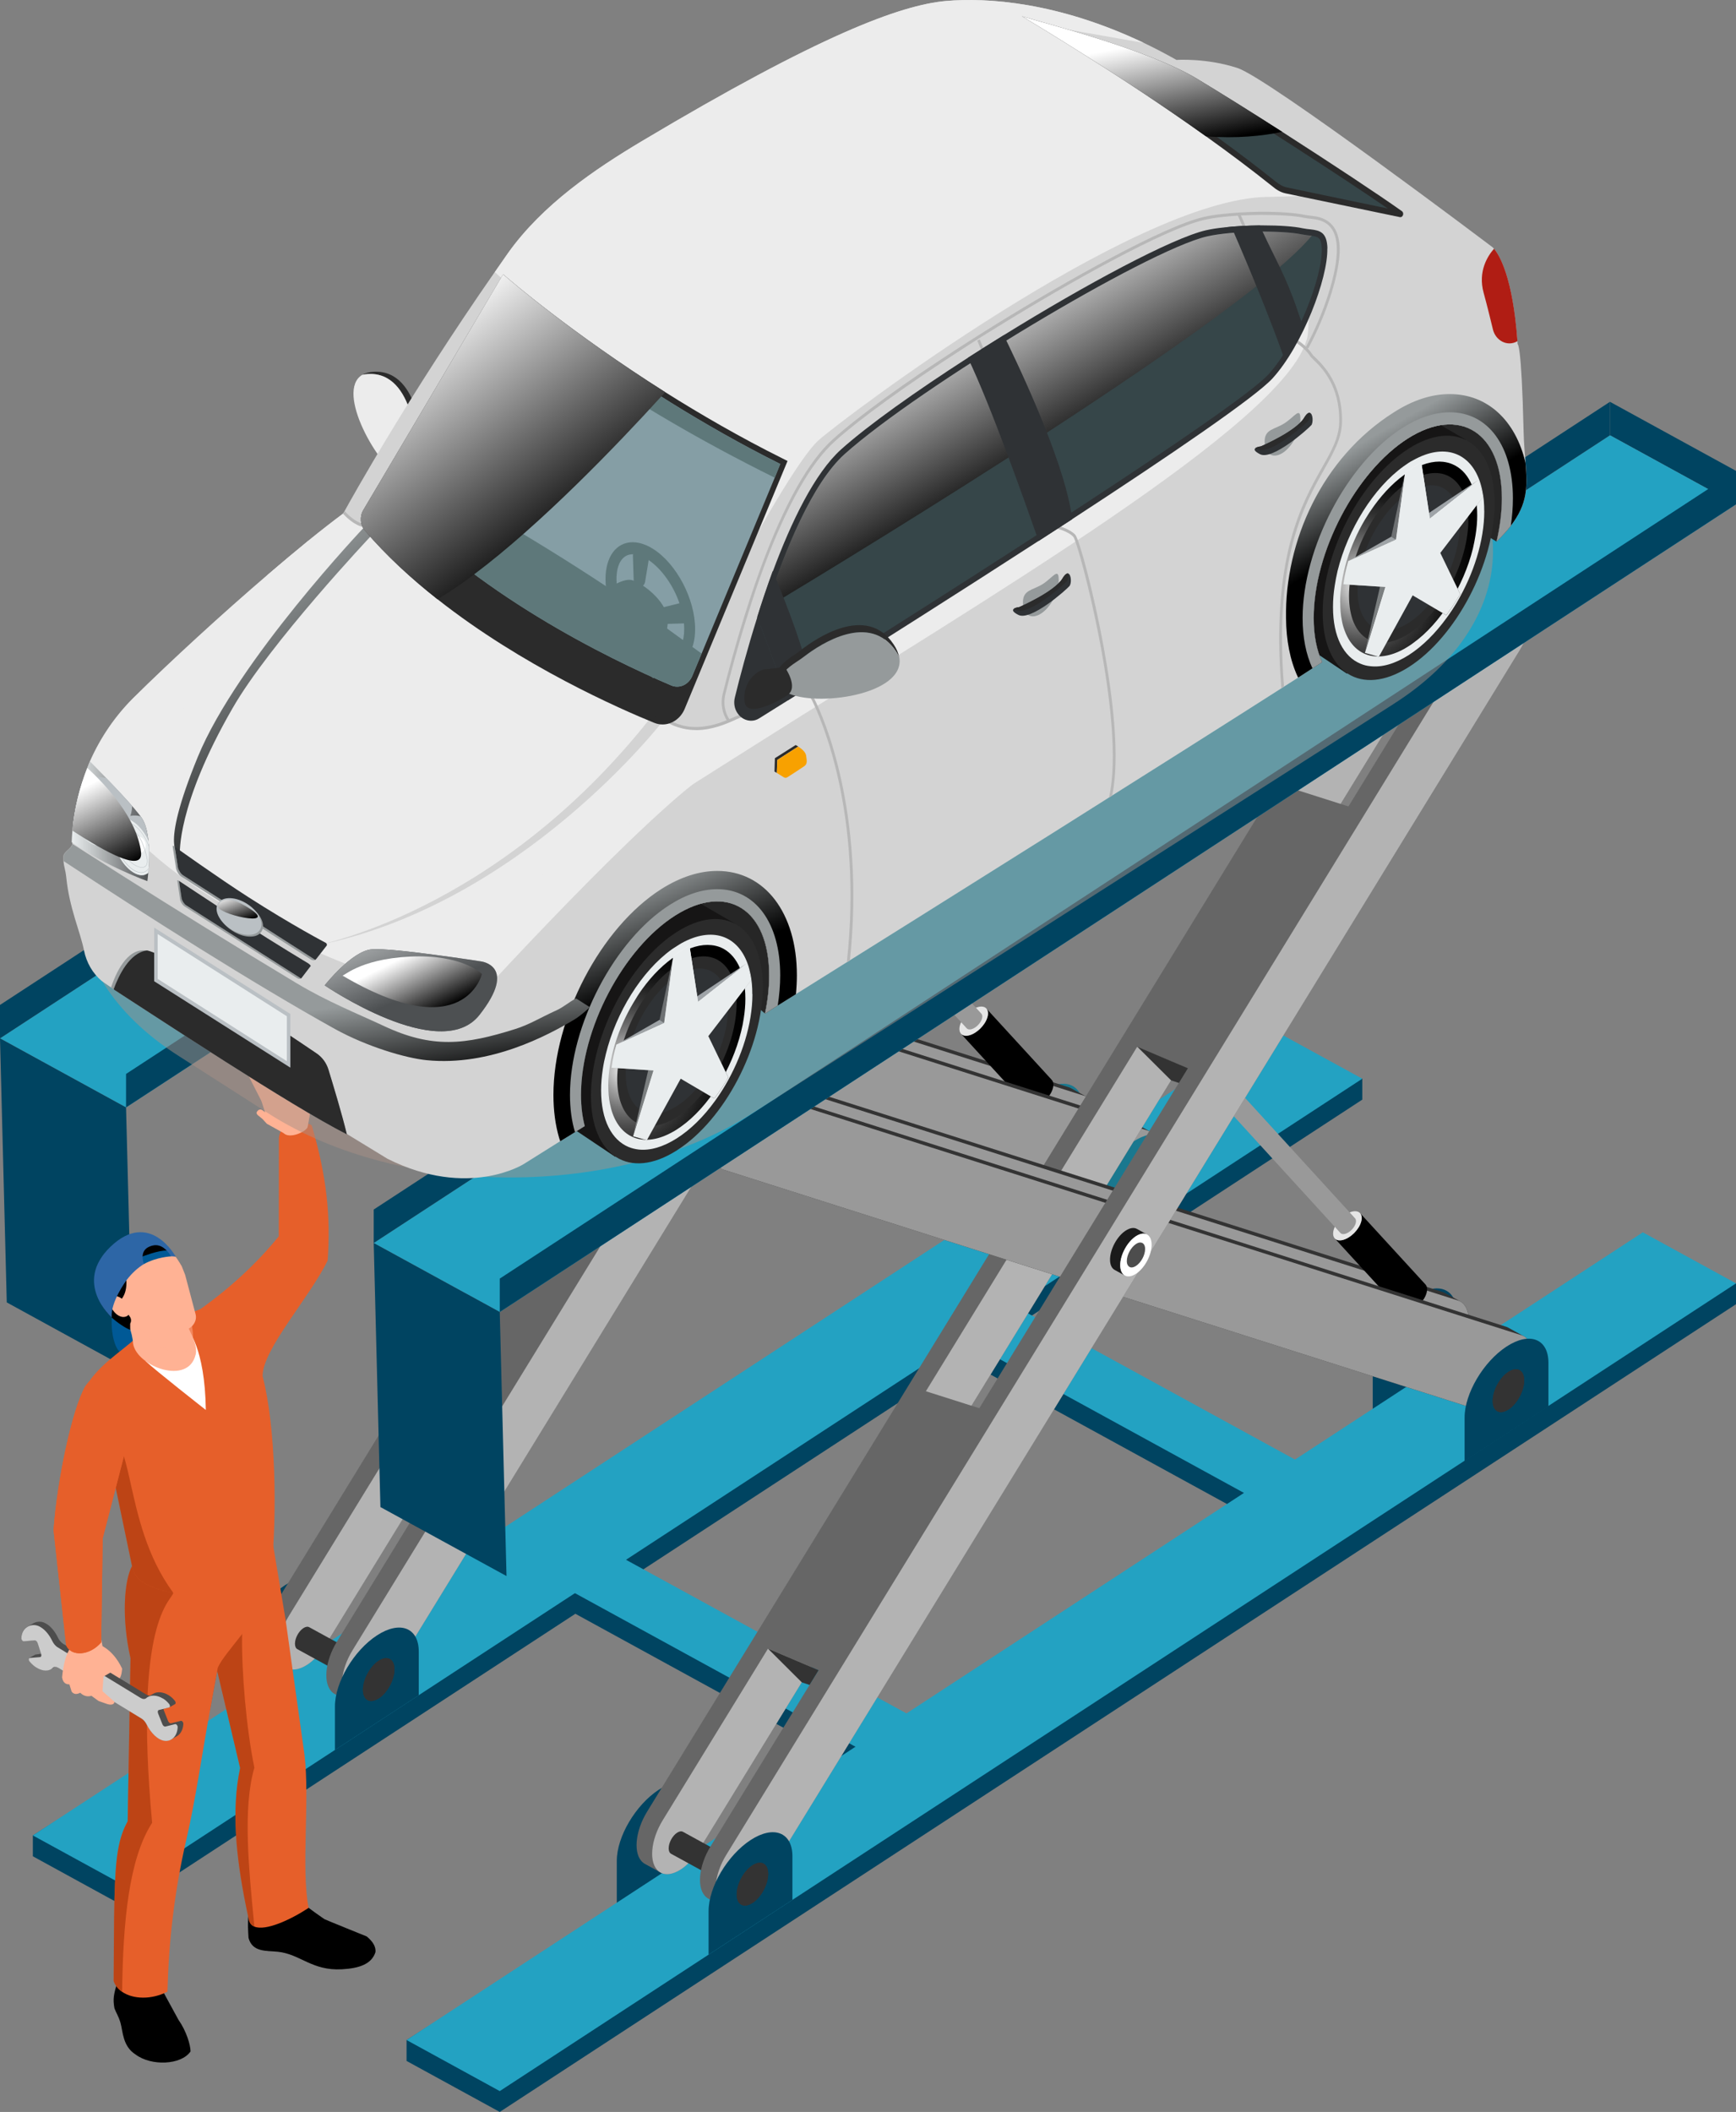 <?xml version="1.0" encoding="UTF-8"?>
<svg xmlns="http://www.w3.org/2000/svg" xmlns:xlink="http://www.w3.org/1999/xlink" viewBox="0 0 287.45 349.53">
  <rect x="0" y="0" width="287.45" height="349.53" fill="#808080" stroke="none"/>
  <defs>
    <style>
      .cls-1 {
        fill: #b7b7b7;
      }

      .cls-2 {
        fill: #2d66a6;
      }

      .cls-3 {
        fill: url(#New_Gradient_Swatch_2-2);
      }

      .cls-4 {
        fill: #262626;
      }

      .cls-5 {
        fill: #1a788f;
      }

      .cls-6, .cls-7 {
        fill: #ffb294;
      }

      .cls-8 {
        fill: #fff;
      }

      .cls-9 {
        fill: url(#radial-gradient);
      }

      .cls-9, .cls-10, .cls-11 {
        mix-blend-mode: overlay;
      }

      .cls-12 {
        fill: url(#linear-gradient-4);
      }

      .cls-12, .cls-13, .cls-14, .cls-15, .cls-16, .cls-17, .cls-18, .cls-19, .cls-20, .cls-21, .cls-22 {
        mix-blend-mode: screen;
      }

      .cls-23 {
        fill: #a89087;
      }

      .cls-23, .cls-24, .cls-7, .cls-25 {
        mix-blend-mode: multiply;
        opacity: .5;
      }

      .cls-26 {
        fill: #bac0c4;
      }

      .cls-13 {
        fill: url(#linear-gradient-2);
      }

      .cls-14 {
        fill: url(#linear-gradient);
      }

      .cls-27 {
        fill: #161515;
      }

      .cls-15 {
        fill: url(#New_Gradient_Swatch_2-4);
      }

      .cls-28 {
        isolation: isolate;
      }

      .cls-29 {
        fill: #4d4d4d;
      }

      .cls-30 {
        fill: url(#New_Gradient_Swatch_4-2);
      }

      .cls-16 {
        fill: url(#New_Gradient_Swatch_2-6);
      }

      .cls-17 {
        fill: url(#linear-gradient-3);
      }

      .cls-31 {
        fill: #b01d14;
      }

      .cls-32 {
        fill: #005996;
      }

      .cls-33 {
        fill: #9ea3a6;
      }

      .cls-24 {
        fill: #942a00;
      }

      .cls-34 {
        fill: #333;
      }

      .cls-10 {
        fill: url(#radial-gradient-2);
      }

      .cls-35 {
        fill: #e6e6e6;
      }

      .cls-36 {
        fill: #2f3235;
      }

      .cls-37 {
        fill: #9fa4a8;
      }

      .cls-38 {
        fill: #f8a100;
      }

      .cls-39 {
        fill: url(#New_Gradient_Swatch_2);
      }

      .cls-18 {
        fill: url(#New_Gradient_Swatch_2-5);
      }

      .cls-40 {
        fill: #859ea5;
      }

      .cls-41 {
        fill: #2b2b2b;
      }

      .cls-42 {
        fill: url(#New_Gradient_Swatch_4);
      }

      .cls-43 {
        fill: #7b7f80;
      }

      .cls-19 {
        fill: url(#New_Gradient_Swatch_2-8);
      }

      .cls-44 {
        fill: #e9edee;
      }

      .cls-45 {
        clip-path: url(#clippath);
      }

      .cls-46 {
        fill: #d3d3d3;
      }

      .cls-20 {
        fill: url(#New_Gradient_Swatch_4-3);
      }

      .cls-47 {
        fill: #999;
      }

      .cls-48 {
        fill: #ccc;
      }

      .cls-49 {
        fill: #b3b3b3;
      }

      .cls-21 {
        fill: url(#New_Gradient_Swatch_2-7);
      }

      .cls-50 {
        fill: #1a1a1a;
      }

      .cls-51 {
        fill: #004461;
      }

      .cls-52 {
        fill: #e65f2a;
      }

      .cls-53 {
        fill: #364649;
      }

      .cls-54 {
        fill: #959a9b;
      }

      .cls-55 {
        fill: #6e7173;
      }

      .cls-56 {
        fill: #23a2c2;
      }

      .cls-57 {
        fill: #5e787a;
      }

      .cls-25 {
        fill: #167f9c;
      }

      .cls-58 {
        fill: #ececec;
      }

      .cls-59 {
        fill: #666;
      }

      .cls-22 {
        fill: url(#New_Gradient_Swatch_2-3);
      }
    </style>
    <radialGradient id="radial-gradient" cx="1460.87" cy="3880.44" fx="1460.87" fy="3880.44" r="18.62" gradientTransform="translate(2051.42 5413.14) rotate(-180) scale(1.25 1.37)" gradientUnits="userSpaceOnUse">
      <stop offset="0" stop-color="#fff"/>
      <stop offset=".08" stop-color="#d0d0d0"/>
      <stop offset=".17" stop-color="#9f9f9f"/>
      <stop offset=".26" stop-color="#757575"/>
      <stop offset=".36" stop-color="#505050"/>
      <stop offset=".46" stop-color="#333"/>
      <stop offset=".57" stop-color="#1c1c1c"/>
      <stop offset=".69" stop-color="#0c0c0c"/>
      <stop offset=".82" stop-color="#020202"/>
      <stop offset="1" stop-color="#000"/>
    </radialGradient>
    <linearGradient id="New_Gradient_Swatch_2" data-name="New Gradient Swatch 2" x1="-1120.72" y1="103.38" x2="-1133.79" y2="83.85" gradientTransform="translate(1362.54)" gradientUnits="userSpaceOnUse">
      <stop offset="0" stop-color="#000"/>
      <stop offset="1" stop-color="#fff"/>
    </linearGradient>
    <radialGradient id="radial-gradient-2" cx="1558.13" cy="3822.1" fx="1558.13" fy="3822.1" r="18.61" xlink:href="#radial-gradient"/>
    <linearGradient id="New_Gradient_Swatch_2-2" data-name="New Gradient Swatch 2" x1="-1241.9" y1="183.35" x2="-1254.96" y2="163.84" xlink:href="#New_Gradient_Swatch_2"/>
    <linearGradient id="linear-gradient" x1="-1300.65" y1="136.72" x2="-1327.17" y2="101.6" gradientTransform="translate(1362.54)" gradientUnits="userSpaceOnUse">
      <stop offset="0" stop-color="#000"/>
      <stop offset="1" stop-color="#959a9b"/>
    </linearGradient>
    <linearGradient id="New_Gradient_Swatch_2-3" data-name="New Gradient Swatch 2" x1="-1186.22" y1="77.27" x2="-1203.59" y2="47.23" xlink:href="#New_Gradient_Swatch_2"/>
    <linearGradient id="New_Gradient_Swatch_2-4" data-name="New Gradient Swatch 2" x1="-1267.18" y1="89.89" x2="-1294.35" y2="53.43" xlink:href="#New_Gradient_Swatch_2"/>
    <linearGradient id="New_Gradient_Swatch_2-5" data-name="New Gradient Swatch 2" x1="-1169.51" y1="24.76" x2="-1172.69" y2="7.2" xlink:href="#New_Gradient_Swatch_2"/>
    <linearGradient id="New_Gradient_Swatch_2-6" data-name="New Gradient Swatch 2" x1="-1322.49" y1="152.67" x2="-1324.25" y2="147.84" xlink:href="#New_Gradient_Swatch_2"/>
    <linearGradient id="New_Gradient_Swatch_4" data-name="New Gradient Swatch 4" x1="11.87" y1="135.92" x2="24.68" y2="135.92" gradientUnits="userSpaceOnUse">
      <stop offset="0" stop-color="#e9edee"/>
      <stop offset=".25" stop-color="#c6cacb"/>
      <stop offset=".8" stop-color="#6f7274"/>
      <stop offset="1" stop-color="#4d5052"/>
    </linearGradient>
    <clipPath id="clippath">
      <path class="cls-42" d="M24.4,145.83s-6.84-2.43-12.53-6.45c.18-4.67,1.24-9.21,3.04-13.36,3.33,3.37,7.48,7.72,8.59,9.4,1.96,2.98,.9,10.41,.9,10.41Z"/>
    </clipPath>
    <linearGradient id="New_Gradient_Swatch_4-2" data-name="New Gradient Swatch 4" x1="-1273.27" y1="155.42" x2="-1294.48" y2="163.91" gradientTransform="translate(1362.54)" xlink:href="#New_Gradient_Swatch_4"/>
    <linearGradient id="New_Gradient_Swatch_4-3" data-name="New Gradient Swatch 4" x1="-1301.37" y1="145.68" x2="-1293.59" y2="164.41" gradientTransform="translate(1362.54)" xlink:href="#New_Gradient_Swatch_4"/>
    <linearGradient id="New_Gradient_Swatch_2-7" data-name="New Gradient Swatch 2" x1="-1290.96" y1="168.02" x2="-1295.76" y2="158.41" xlink:href="#New_Gradient_Swatch_2"/>
    <linearGradient id="New_Gradient_Swatch_2-8" data-name="New Gradient Swatch 2" x1="-1342.2" y1="143.74" x2="-1348.87" y2="130.4" xlink:href="#New_Gradient_Swatch_2"/>
    <linearGradient id="linear-gradient-2" x1="-1132.25" y1="87.4" x2="-1139.5" y2="74.63" xlink:href="#linear-gradient"/>
    <linearGradient id="linear-gradient-3" x1="-1254.27" y1="162.92" x2="-1260.8" y2="147.44" xlink:href="#linear-gradient"/>
    <linearGradient id="linear-gradient-4" x1="-1304.44" y1="181.58" x2="-1306.65" y2="166.62" xlink:href="#linear-gradient"/>
  </defs>
  <g class="cls-28">
    <g id="_图层_2" data-name="图层 2">
      <g id="_レイヤー_3" data-name="レイヤー 3">
        <g>
          <g>
            <polygon class="cls-51" points="155.67 211.12 145.74 217.49 217.02 256.5 225.47 250.04 225.47 248.14 155.67 211.12"/>
            <polygon class="cls-51" points="93.79 254.48 83.87 260.84 155.14 299.86 163.59 293.39 163.59 291.5 93.79 254.48"/>
            <g>
              <polygon class="cls-51" points="204.7 38.18 204.7 32.64 225.57 44.06 225.57 49.6 204.7 38.18"/>
              <polygon class="cls-51" points="210.15 173.54 5.44 303.77 5.44 307.22 20.87 315.67 225.57 181.99 225.57 178.53 210.15 173.54"/>
              <path class="cls-5" d="M179.31,190.57l-13.88,9.06v-7.21c0-3.98,3.11-9.24,6.94-11.75,3.83-2.5,6.94-1.3,6.94,2.68v7.21Z"/>
              <path class="cls-51" d="M54.13,272.25l-13.88,9.06v-7.21c0-3.98,3.11-9.24,6.94-11.75,3.83-2.5,6.94-1.3,6.94,2.68v7.21Z"/>
              <polygon class="cls-56" points="210.15 170.09 5.44 303.77 20.87 312.21 225.57 178.53 210.15 170.09"/>
              <path class="cls-59" d="M179.92,59.56c-.18-.15-.39-.23-.6-.31,.09,.03,.19,.04,.28,.09l-2.58-1.42c-.92-.51-2.15-.28-3.38,.52-1.06,.69-2.12,1.8-3,3.24L45.27,265.96c-2.03,3.31-2.34,7.1-.67,8.44,.1,.08,.2,.15,.31,.21l2.58,1.42c-.11-.06-.21-.13-.31-.21,.94,.76,2.31,.58,3.69-.32,1.06-.69,2.12-1.8,3-3.24L179.25,67.99c2.03-3.3,2.32-7.07,.67-8.43Z"/>
              <g>
                <path class="cls-49" d="M176.22,59.87c1.38-.9,2.75-1.08,3.7-.31,1.66,1.35,1.36,5.13-.67,8.43L53.88,272.27c-.88,1.44-1.94,2.55-3,3.24-1.38,.9-2.75,1.08-3.69,.32-1.67-1.35-1.36-5.13,.67-8.44L173.23,63.11c.88-1.44,1.94-2.55,3-3.24Z"/>
                <path class="cls-34" d="M65.53,277.15l-14.32-7.84c-.25-.14-.6-.1-.98,.15-.77,.5-1.39,1.65-1.39,2.58,0,.46,.16,.78,.41,.91l14.32,7.84,1.97-3.64Z"/>
              </g>
              <path class="cls-34" d="M179.56,181.37c.13,.04,.26,.1,.38,.16l-2.58-1.42c-.12-.07-.24-.12-.38-.16l-126.04-40.09c-.88-.28-1.95,0-3,.68-1.38,.9-2.75,2.51-3.69,4.51-1.54,3.28-1.36,6.43,.32,7.36l2.58,1.42c-.06-.03-.1-.08-.15-.12,.17,.11,.34,.22,.54,.29l126.04,40.09c.89,.28,1.95,0,3.01-.68,1.38-.9,2.75-2.51,3.68-4.5,1.64-3.51,1.33-6.89-.71-7.54Z"/>
              <path class="cls-47" d="M50.52,141.96c1.06-.69,2.12-.96,3-.68l126.04,40.09c2.04,.65,2.35,4.03,.71,7.54-.94,1.99-2.3,3.6-3.68,4.5-1.06,.69-2.12,.97-3.01,.68l-126.04-40.09c-2.04-.64-2.37-4.01-.71-7.53,.94-2,2.31-3.61,3.69-4.51Z"/>
              <g>
                <g class="cls-28">
                  <path d="M159.13,171.1l10.83,11.81c.28,.31,.76,.41,1.38,.24,1.25-.34,2.58-1.66,2.97-2.95,.2-.65,.12-1.17-.16-1.48l-10.83-11.81c.28,.31,.36,.83,.16,1.48-.39,1.29-1.73,2.61-2.97,2.95-.62,.17-1.1,.06-1.38-.24Z"/>
                  <path class="cls-35" d="M158.97,169.62c-.39,1.29,.3,2.06,1.55,1.72,1.25-.34,2.58-1.66,2.97-2.95s-.3-2.06-1.55-1.72c-1.25,.34-2.58,1.66-2.97,2.95Z"/>
                </g>
                <g class="cls-28">
                  <path class="cls-47" d="M132.92,140.48l27.15,29.71c.16,.18,.44,.24,.8,.14,.72-.2,1.49-.96,1.72-1.71,.11-.38,.07-.67-.09-.85l-27.15-29.71c.16,.18,.21,.48,.09,.85-.23,.75-1,1.51-1.72,1.71-.36,.1-.64,.04-.8-.14Z"/>
                  <path class="cls-47" d="M132.83,139.63c-.23,.75,.17,1.19,.89,.99,.72-.2,1.49-.96,1.72-1.71,.23-.75-.17-1.19-.9-.99-.72,.2-1.49,.96-1.72,1.71Z"/>
                </g>
              </g>
              <path class="cls-34" d="M190.07,187.12c.13,.04,.26,.1,.38,.16l-2.58-1.42c-.12-.07-.24-.12-.38-.16l-126.04-40.09c-.88-.28-1.95,0-3,.68-1.38,.9-2.75,2.51-3.69,4.51-1.54,3.28-1.36,6.43,.32,7.36l2.58,1.42c-.06-.03-.1-.08-.15-.12,.17,.11,.34,.22,.54,.29l126.04,40.09c.89,.28,1.95,0,3.01-.68,1.38-.9,2.75-2.51,3.68-4.5,1.64-3.51,1.33-6.89-.71-7.54Z"/>
              <path class="cls-47" d="M61.02,147.71c1.06-.69,2.12-.96,3-.68l126.04,40.09c2.04,.65,2.35,4.03,.71,7.54-.94,1.99-2.3,3.6-3.68,4.5-1.06,.69-2.12,.97-3.01,.68l-126.04-40.09c-2.04-.64-2.37-4.01-.71-7.53,.94-2,2.31-3.61,3.69-4.51Z"/>
              <path class="cls-59" d="M190.43,65.31c-.18-.15-.39-.23-.6-.31,.09,.03,.19,.04,.28,.09l-2.58-1.42c-.92-.51-2.15-.28-3.38,.52-1.06,.69-2.12,1.8-3,3.24L55.78,271.71c-2.03,3.31-2.34,7.1-.67,8.44,.1,.08,.2,.15,.31,.21l2.58,1.42c-.11-.06-.21-.13-.31-.21,.94,.76,2.31,.58,3.69-.32,1.06-.69,2.12-1.8,3-3.24L189.76,73.74c2.03-3.3,2.32-7.07,.67-8.43Z"/>
              <path class="cls-49" d="M186.73,65.62c1.38-.9,2.75-1.08,3.7-.31,1.66,1.35,1.36,5.13-.67,8.43l-125.38,204.28c-.88,1.44-1.94,2.55-3,3.24-1.38,.9-2.75,1.08-3.69,.32-1.67-1.35-1.36-5.13,.67-8.44L183.73,68.86c.88-1.44,1.94-2.55,3-3.24Z"/>
              <polygon class="cls-59" points="100.64 199.31 74.1 242.74 64.98 238.85 91.11 196.28 100.64 199.31"/>
              <polygon class="cls-59" points="161.71 99.69 135.17 143.12 126.05 139.23 152.18 96.66 161.71 99.69"/>
              <polygon class="cls-34" points="65.28 238.98 70.88 244.56 72.18 244.99 73.67 242.56 65.28 238.98"/>
              <polygon class="cls-34" points="126.44 139.36 132.04 144.93 133.33 145.37 134.82 142.93 126.44 139.36"/>
              <g>
                <polygon class="cls-56" points="204.7 38.18 0 171.85 20.87 183.28 225.57 49.6 204.7 38.18"/>
                <polygon class="cls-51" points="204.7 32.64 0 166.32 0 171.85 204.7 38.18 204.7 32.64"/>
                <polygon class="cls-51" points="225.57 44.06 20.87 177.74 20.87 183.28 225.57 49.6 225.57 44.06"/>
              </g>
              <g>
                <g class="cls-28">
                  <path class="cls-50" d="M124.37,177.23l-1.69-.93c-.47-.26-.76-.84-.76-1.7,0-1.71,1.16-3.87,2.59-4.8,.72-.47,1.38-.55,1.85-.29l1.69,.93c-.47-.26-1.13-.19-1.85,.29-1.44,.94-2.6,3.09-2.59,4.8,0,.85,.29,1.44,.76,1.7Z"/>
                  <path class="cls-8" d="M126.22,176.95c-1.44,.94-2.6,.31-2.61-1.41,0-1.71,1.16-3.87,2.59-4.8,1.44-.94,2.61-.31,2.61,1.41,0,1.72-1.16,3.87-2.59,4.81Z"/>
                </g>
                <path class="cls-29" d="M124.86,175.52c-.11-.17-.16-.41-.16-.7,0-1,.68-2.25,1.51-2.8,.25-.16,.48-.25,.68-.25,.5-.03,.84,.36,.84,1.07,0,1.01-.67,2.26-1.51,2.8-.6,.39-1.11,.32-1.36-.12Z"/>
              </g>
              <path class="cls-51" d="M69.34,280.57l-13.88,9.06v-7.21c0-3.98,3.11-9.24,6.94-11.75,3.83-2.5,6.94-1.3,6.94,2.68v7.21Z"/>
              <path class="cls-5" d="M194.52,198.89l-13.88,9.06v-7.22c0-3.98,3.11-9.24,6.94-11.75,3.83-2.5,6.94-1.3,6.94,2.68v7.21Z"/>
              <g>
                <path class="cls-34" d="M62.71,281.08c-1.44,.94-2.61,.31-2.61-1.41,0-1.72,1.16-3.88,2.6-4.81,1.44-.94,2.61-.31,2.62,1.41,0,1.72-1.16,3.88-2.6,4.82Z"/>
                <path class="cls-34" d="M62.71,281.08c-1.44,.94-2.61,.31-2.61-1.41,0-1.72,1.16-3.88,2.6-4.81,1.44-.94,2.61-.31,2.62,1.41,0,1.72-1.16,3.88-2.6,4.82Z"/>
              </g>
              <g>
                <path class="cls-34" d="M187.89,199.4c-1.44,.94-2.61,.31-2.61-1.41,0-1.72,1.16-3.88,2.6-4.81,1.44-.94,2.61-.31,2.62,1.41,0,1.72-1.16,3.88-2.6,4.82Z"/>
                <path class="cls-34" d="M187.89,199.4c-1.44,.94-2.61,.31-2.61-1.41,0-1.72,1.16-3.88,2.6-4.81,1.44-.94,2.61-.31,2.62,1.41,0,1.72-1.16,3.88-2.6,4.82Z"/>
              </g>
              <polygon class="cls-51" points="1.12 215.55 0 171.85 20.87 183.28 21.99 226.98 1.12 215.55"/>
            </g>
            <polygon class="cls-56" points="164.25 291.32 95.64 253.76 86.19 258.74 155.8 296.83 164.25 291.32"/>
            <polygon class="cls-5" points="71.07 147.32 127.88 178.41 136.32 172.89 79.52 141.8 71.07 147.32"/>
            <polygon class="cls-5" points="228.96 110.66 173.62 80.36 165.17 85.88 220.51 116.17 228.96 110.66"/>
            <polygon class="cls-56" points="226.12 247.96 157.51 210.41 148.07 215.38 217.67 253.48 226.12 247.96"/>
            <g>
              <polygon class="cls-51" points="266.58 72.04 266.58 66.5 287.45 77.93 287.45 83.47 266.58 72.04"/>
              <polygon class="cls-51" points="272.02 207.41 67.32 337.63 67.32 341.09 82.75 349.53 287.45 215.85 287.45 212.4 272.02 207.41"/>
              <path class="cls-51" d="M241.18,224.44l-13.88,9.06v-7.21c0-3.98,3.11-9.24,6.94-11.75,3.83-2.5,6.94-1.3,6.94,2.68v7.21Z"/>
              <path class="cls-51" d="M116.01,306.11l-13.88,9.06v-7.21c0-3.98,3.11-9.24,6.94-11.75,3.83-2.5,6.94-1.3,6.94,2.68v7.21Z"/>
              <polygon class="cls-56" points="272.02 203.95 67.32 337.63 82.75 346.08 287.45 212.4 272.02 203.95"/>
              <path class="cls-59" d="M241.8,93.43c-.18-.15-.39-.23-.6-.31,.09,.03,.19,.04,.28,.09l-2.58-1.42c-.92-.51-2.15-.28-3.38,.52-1.06,.69-2.12,1.8-3,3.24l-125.37,204.28c-2.03,3.31-2.34,7.1-.67,8.44,.1,.08,.2,.15,.31,.21l2.58,1.42c-.11-.06-.21-.13-.31-.21,.94,.76,2.31,.58,3.69-.32,1.06-.69,2.12-1.8,3-3.24L241.13,101.86c2.03-3.3,2.32-7.07,.67-8.43Z"/>
              <g>
                <path class="cls-49" d="M238.1,93.74c1.38-.9,2.75-1.08,3.7-.31,1.66,1.35,1.36,5.13-.67,8.43l-125.38,204.28c-.88,1.44-1.94,2.55-3,3.24-1.38,.9-2.75,1.08-3.69,.32-1.67-1.35-1.36-5.13,.67-8.44L235.1,96.98c.88-1.44,1.94-2.55,3-3.24Z"/>
                <path class="cls-34" d="M127.41,311.01l-14.32-7.84c-.25-.14-.6-.1-.98,.15-.77,.5-1.39,1.65-1.39,2.58,0,.46,.16,.78,.41,.91l14.32,7.84,1.97-3.64Z"/>
              </g>
              <path class="cls-34" d="M241.44,215.24c.13,.04,.26,.1,.38,.16l-2.58-1.42c-.12-.07-.24-.12-.38-.16l-126.04-40.09c-.88-.28-1.95,0-3,.68-1.38,.9-2.75,2.51-3.69,4.51-1.54,3.28-1.36,6.43,.32,7.36l2.58,1.42c-.06-.03-.1-.08-.15-.12,.17,.11,.34,.22,.54,.29l126.04,40.09c.89,.28,1.95,0,3.01-.68,1.38-.9,2.75-2.51,3.68-4.5,1.64-3.51,1.33-6.89-.71-7.54Z"/>
              <path class="cls-47" d="M112.39,175.83c1.06-.69,2.12-.96,3-.68l126.04,40.09c2.04,.65,2.35,4.03,.71,7.54-.94,1.99-2.3,3.6-3.68,4.5-1.06,.69-2.12,.97-3.01,.68l-126.04-40.09c-2.04-.64-2.37-4.01-.71-7.53,.94-2,2.31-3.61,3.69-4.51Z"/>
              <g>
                <g class="cls-28">
                  <path d="M221.01,204.96l10.83,11.81c.28,.31,.76,.41,1.38,.24,1.25-.34,2.58-1.66,2.97-2.95,.2-.65,.12-1.17-.16-1.48l-10.83-11.81c.28,.31,.36,.83,.16,1.48-.39,1.29-1.73,2.61-2.97,2.95-.62,.17-1.1,.06-1.38-.24Z"/>
                  <path class="cls-35" d="M220.85,203.49c-.39,1.29,.3,2.06,1.55,1.72,1.25-.34,2.58-1.66,2.97-2.95,.39-1.29-.3-2.06-1.55-1.72-1.25,.34-2.58,1.66-2.97,2.95Z"/>
                </g>
                <g class="cls-28">
                  <path class="cls-47" d="M194.8,174.35l27.15,29.71c.16,.18,.44,.24,.8,.14,.72-.2,1.49-.96,1.72-1.71,.11-.38,.07-.67-.09-.85l-27.15-29.71c.16,.18,.21,.48,.09,.85-.23,.75-1,1.51-1.72,1.71-.36,.1-.64,.04-.8-.14Z"/>
                  <path class="cls-47" d="M194.7,173.49c-.23,.75,.17,1.19,.89,.99,.72-.2,1.49-.96,1.72-1.71,.23-.75-.17-1.19-.9-.99-.72,.2-1.49,.96-1.72,1.71Z"/>
                </g>
              </g>
              <path class="cls-34" d="M251.94,220.99c.13,.04,.26,.1,.38,.16l-2.58-1.42c-.12-.07-.24-.12-.38-.16l-126.04-40.09c-.88-.28-1.95,0-3,.68-1.38,.9-2.75,2.51-3.69,4.51-1.54,3.28-1.36,6.43,.32,7.36l2.58,1.42c-.06-.03-.1-.08-.15-.12,.17,.11,.34,.22,.54,.29l126.04,40.09c.89,.28,1.95,0,3.01-.68,1.38-.9,2.74-2.51,3.68-4.5,1.64-3.51,1.33-6.89-.71-7.54Z"/>
              <path class="cls-47" d="M122.9,181.58c1.06-.69,2.12-.96,3-.68l126.04,40.09c2.04,.65,2.35,4.03,.71,7.54-.94,1.99-2.3,3.6-3.68,4.5-1.06,.69-2.12,.97-3.01,.68l-126.04-40.09c-2.04-.64-2.37-4.01-.71-7.53,.94-2,2.31-3.61,3.69-4.51Z"/>
              <path class="cls-59" d="M252.3,99.18c-.18-.15-.39-.23-.6-.31,.09,.03,.19,.04,.28,.09l-2.58-1.42c-.92-.51-2.15-.28-3.38,.52-1.06,.69-2.12,1.8-3,3.24l-125.37,204.28c-2.03,3.31-2.34,7.1-.67,8.44,.1,.08,.2,.15,.31,.21l2.58,1.42c-.11-.06-.21-.13-.31-.21,.94,.76,2.31,.58,3.69-.32,1.06-.69,2.12-1.8,3-3.24L251.64,107.61c2.03-3.3,2.32-7.07,.67-8.43Z"/>
              <path class="cls-49" d="M248.61,99.49c1.38-.9,2.75-1.08,3.7-.31,1.66,1.35,1.36,5.13-.67,8.43l-125.38,204.28c-.88,1.44-1.94,2.55-3,3.24-1.38,.9-2.75,1.08-3.69,.32-1.67-1.35-1.36-5.13,.67-8.44L245.61,102.73c.88-1.44,1.94-2.55,3-3.24Z"/>
              <polygon class="cls-59" points="162.52 233.18 135.98 276.61 126.85 272.72 152.98 230.15 162.52 233.18"/>
              <polygon class="cls-59" points="223.58 133.56 197.05 176.99 187.92 173.1 214.05 130.53 223.58 133.56"/>
              <polygon class="cls-34" points="127.16 272.85 132.76 278.43 134.05 278.86 135.55 276.42 127.16 272.85"/>
              <polygon class="cls-34" points="188.31 173.23 193.91 178.8 195.21 179.23 196.7 176.8 188.31 173.23"/>
              <g>
                <polygon class="cls-56" points="266.58 72.04 61.88 205.72 82.75 217.14 287.45 83.47 266.58 72.04"/>
                <polygon class="cls-51" points="266.58 66.5 61.88 200.18 61.88 205.72 266.58 72.04 266.58 66.5"/>
                <polygon class="cls-51" points="287.45 77.93 82.75 211.61 82.75 217.14 287.45 83.47 287.45 77.93"/>
              </g>
              <g>
                <g class="cls-28">
                  <path class="cls-50" d="M186.25,211.1l-1.69-.93c-.47-.26-.76-.84-.76-1.7,0-1.71,1.16-3.87,2.59-4.8,.72-.47,1.38-.55,1.85-.29l1.69,.93c-.47-.26-1.13-.19-1.85,.29-1.44,.94-2.6,3.09-2.59,4.8,0,.85,.29,1.44,.76,1.7Z"/>
                  <path class="cls-8" d="M188.1,210.81c-1.44,.94-2.6,.31-2.61-1.41,0-1.71,1.16-3.87,2.59-4.8,1.44-.94,2.61-.31,2.61,1.41,0,1.72-1.16,3.87-2.59,4.81Z"/>
                </g>
                <path class="cls-29" d="M186.74,209.39c-.11-.17-.16-.41-.16-.7,0-1,.68-2.25,1.51-2.8,.25-.16,.48-.25,.68-.25,.5-.02,.84,.36,.84,1.07,0,1.01-.67,2.26-1.51,2.8-.6,.39-1.11,.32-1.36-.12Z"/>
              </g>
              <path class="cls-51" d="M131.21,314.44l-13.88,9.06v-7.21c0-3.98,3.11-9.24,6.94-11.75,3.83-2.5,6.94-1.3,6.94,2.68v7.21Z"/>
              <path class="cls-51" d="M256.39,232.76l-13.88,9.06v-7.21c0-3.98,3.11-9.24,6.94-11.75,3.83-2.5,6.94-1.3,6.94,2.68v7.22Z"/>
              <g>
                <path class="cls-34" d="M124.59,314.94c-1.44,.94-2.61,.31-2.61-1.41,0-1.72,1.16-3.88,2.6-4.81,1.44-.94,2.61-.31,2.62,1.41,0,1.72-1.16,3.88-2.6,4.82Z"/>
                <path class="cls-34" d="M124.59,314.94c-1.44,.94-2.61,.31-2.61-1.41,0-1.72,1.16-3.88,2.6-4.81,1.44-.94,2.61-.31,2.62,1.41,0,1.72-1.16,3.88-2.6,4.82Z"/>
              </g>
              <g>
                <path class="cls-34" d="M249.77,233.27c-1.44,.94-2.61,.31-2.61-1.41,0-1.72,1.16-3.88,2.6-4.81,1.44-.94,2.61-.31,2.62,1.41,0,1.72-1.16,3.88-2.6,4.82Z"/>
                <path class="cls-34" d="M249.77,233.27c-1.44,.94-2.61,.31-2.61-1.41,0-1.72,1.16-3.88,2.6-4.81,1.44-.94,2.61-.31,2.62,1.41,0,1.72-1.16,3.88-2.6,4.82Z"/>
              </g>
              <polygon class="cls-51" points="62.99 249.42 61.88 205.72 82.75 217.14 83.87 260.84 62.99 249.42"/>
            </g>
          </g>
          <g>
            <path class="cls-32" d="M18.5,218.05s-.5,7.63,4.05,6.31c3.66-1.07,3.75-7.55,3.75-7.55l-7.8,1.25Z"/>
            <g>
              <path d="M41.68,315.23c-.69,.96-.69,3.09-.53,5.49,.64,2.4,2.92,2.1,4.86,2.3,3.75,.4,5.61,3.17,10.6,2.9,2.96-.16,4.94-.9,5.56-2.84,.09-.88-.41-1.75-1.46-2.6,0,0-6.79-2.74-6.97-2.85-.18-.11-3.22-2.21-3.28-2.45-.06-.23-1.17-5.47-1.17-5.47l-7.32,.38-.29,5.13Z"/>
              <path class="cls-52" d="M51.1,315.76c-3.02,1.99-7.13,3.86-8.97,3.1-.48-.18-.8-.55-.92-1.12-.19-.84-.36-1.68-.53-2.52-1.61-8.02-2.38-15.73-.92-22.61l-3.71-15.7-.1-.34-.83-2.84-.1-.34c-.07-7.83-5.58-8.38,0-7.9,.32,.03,3.91-2.46,4.25-2.41,.24,.03,3.2-3.58,3.45-3.53,.36,.07,1.69-6.49,2.07-6.4l2.49,14.86,3.13,22.35c.92,7.49-.59,18.88,.69,25.39Z"/>
              <path class="cls-24" d="M42.13,318.86c-.48-.18-.8-.55-.92-1.12-.19-.84-.36-1.68-.53-2.52-1.61-8.02-2.38-15.73-.92-22.61l-3.71-15.7-.1-.34c-.2,1.16-.56,3.04-.71,3.89-.16,.89-.32,1.79-.49,2.69l-.45-8.33,.82-1.09,5.16-6.88c-.1,1.19-.16,2.37-.19,3.58-.12,6.17,.69,15.59,2.03,22.13-1.94,6.65-.95,16.49,0,26.29Z"/>
              <path d="M19.48,327.9c-.67,2.23-.81,2.87-.53,4.48,.32,.84,.64,1.21,1,2.39,.41,1.45,.35,3.9,2.51,5.26,2.57,1.93,7.53,1.76,9.09-.51,0-1.07-.7-3.4-2-5.24l-2.52-4.62,.16-4.46-7.24-1.24-.47,3.95Z"/>
              <path class="cls-52" d="M43.94,261.24c0,.61-.46,4.81-3.84,9.19-1.73,2.24-3.42,4.18-4.04,5.57-.03,.15-.06,.35-.1,.57-.2,1.16-.56,3.04-.71,3.89-.16,.89-.32,1.79-.49,2.69-1.08,5.78-2.41,14.94-3.91,21.34-2.04,8.83-2.92,17.13-3.12,25.13-2.62,1.36-5.69,1.28-7.51,.03-.66-.44-1.15-1.04-1.4-1.78,.03-3.56,.04-10.2,.13-13.59,.17-7.03,.66-10.08,2.19-12.85l.47-26.99c-1.49-6.54-1.08-12.83,.26-15.27l1.18-.02,4.79-.1,10.4-8.05c.16,0,5.26,4.36,5.26,4.36l.46,5.87Z"/>
              <path class="cls-24" d="M25.18,301.69c-3.85,5.98-4.81,16.37-4.96,27.96-.66-.44-1.15-1.04-1.4-1.78,.03-3.56,.04-10.2,.13-13.59,.17-7.03,.66-10.08,2.19-12.85l.47-26.99c-1.49-6.54-1.08-12.83,.26-15.27l1.18-.02,5.65,4.44c-.2,1.36-6.63,4.2-3.51,38.09Z"/>
              <path class="cls-25" d="M39.84,260.04l-.06,.49c-.61-.07-1.22-.12-1.82-.17,.14-.03,1.22-.2,1.22-.2l.66-.11Z"/>
              <path class="cls-52" d="M51.64,186.33c-.19-.63-5.39-1.42-5.46,2.23l-.02,16.05c-2.47,3.07-6.93,7.86-13.63,12.51l2.61,5.43,8.34,5.19c0-4.45,7.8-13,10.77-19.12,.54-7.36-.17-13.95-2.61-22.3Z"/>
              <path class="cls-6" d="M46.89,187.44l-1.71-1.02-.55-.65-.57-1.13-.77-2.41,1.32-1.59,2.64-1.44,1.48-.08,.69,1.41,1.2,1.7,.7,2.1-.36,2.07c0,.79-3.12,2.28-4.05,1.05Z"/>
              <path class="cls-52" d="M45.22,256.3c-1.2,3.19-9.32,8.46-16.54,7.3-1.73-.28-3.39-.8-4.86-1.63-1.03-.57-1.73-1.59-1.96-2.79l-2.88-13.82c-.86-2.37-1.84-4.69-2.97-6.9-.58-1.17-1.21-2.31-1.87-3.43,.02-.04,.41-6.11,.51-6.25,2.65-3.86,6.85-5.88,9.06-8.6,3.6-1.3,7.19-2.64,10.79-4.01,3.25,1.33,6.45,4.3,8.11,8.89,2.66,6.67,3.28,20.83,2.62,31.24Z"/>
              <path class="cls-8" d="M31.03,219.97s2.91,2.95,3.05,13.38c0,0-8.53-6.68-9.97-8.08l6.91-5.3Z"/>
              <g>
                <path class="cls-6" d="M32.39,224.19c-1.21,5.15-9.65,2.01-10.35-1.77-.11-2.06-1.18-4.21-1.18-4.21-1.25-1.48-3.43-3.03-2.58-3.16,2.24-.34,10,1.92,12.23,1.64,0,0-.26,.76,.14,1.83,.7,1.8,2.16,3.96,1.75,5.68Z"/>
                <path class="cls-7" d="M30.89,223.5c-3.72,1.61-8.27-4.41-8.36-4.35,2.56-.63,5.85-1.96,8.41-2.58,1.31,3.4,1.4,6.3-.05,6.93Z"/>
              </g>
              <path class="cls-24" d="M28.68,263.6c-1.73-.28-3.39-.8-4.86-1.63-1.03-.57-1.73-1.59-1.96-2.79l-2.88-13.82c-.86-2.37-1.84-4.69-2.97-6.9-.15-.4-.34-.81-.56-1.24,1.94,.8-1.29-1.65,.55-.7,6.88-.63,3.77,14.93,12.68,27.08Z"/>
              <path class="cls-6" d="M21.87,218.49s1.6,1.82,3.02,2.2c1.42,.38,5.26-.55,5.26-.55,1.53,.05,2.58-1.44,2.23-2.65l-1.72-6.49-.56-1.42s-2.05-3.73-4.09-4.42c-2.04-.69-4.92-.65-7.19,1.18-2.27,1.83-3.71,4.28-2.72,7.07,2.42,6.84,5.77,5.09,5.77,5.09Z"/>
              <path d="M21.56,220.08v-1.03c.2-.35,.18-.77-.03-1.09l-1.73-2.58c.39-.45,1.74-1.64,.83-5.51,3.72-.71,6.29-4.01,8.48-1.88-1.51-1.75-2.58-2.51-3.83-3.06-1.37-.6-2.47-1.19-5.56,.78-3.18,2.02-4.06,3.43-3.84,6.84,.14,2.17,1.05,4.01,2.62,5.5,.9,.85,2.5,1.9,3.06,2.03Z"/>
              <path class="cls-7" d="M46.99,186.9l-1.81-.48-.33-.8-.34-1.13-.24-1.62,.86-.88,2.66-1.21,.84-.59,.78,.35,1.2,1.7,.7,2.1-.36,2.07c0,.79-3.03,1.74-3.95,.51Z"/>
              <path class="cls-6" d="M49.06,186.8c.63-.79-.97-2.5-2.31-2.45l-1.33,.42-1.54-.69s-.53-.53-.84-.45c-.31,.07-.26,.11-.44,.29-.3,.31,.09,.64,.09,.64l.78,.64,.71,.78,2.86,1.59,2.02-.77Z"/>
              <path class="cls-6" d="M43.84,183.11l-.55-.88-2.14-4.19c-.49-.82,.3-1.83,1.1-.79l2.36,3.39,.28,1.05-1.05,1.42Z"/>
              <g>
                <path class="cls-29" d="M30.11,284.84c-.05-.03-.11-.05-.16-.04l-1.63,.41c-.07,.02-.14,0-.22-.05-.11-.07-.22-.2-.28-.36l-.7-1.76c-.03-.08-.04-.15-.05-.23l.95-.24s.05-.03,.07-.05c-.03,.04,.9-.49,.9-.49,.13-.07,.12-.35-.03-.54-.31-.39-.67-.71-1.05-.94-.87-.53-1.84-.63-2.5-.25l-.56,.32c-.19,.02-.41-.04-.63-.17l-13.77-8.4c-.34-.21-.65-.6-.87-1.05-.46-.95-1.11-1.78-1.87-2.24-.16-.1-.32-.17-.48-.24-.55-.21-1.19-.16-1.71,.14l-.93,.53c-.57,.32-1.03,.96-1.04,1.92,0,.18,.12,.38,.25,.46,.04,.03,.09,.04,.13,.04l1.82-.16c.06,0,.12,.01,.18,.05,.13,.08,.24,.23,.31,.41l.58,1.79s-.96,.13-.96,.13c-.06,.02-.99,.55-.99,.55-.13,0-.14,.33,.04,.55,.36,.43,.76,.78,1.18,1.04,.84,.51,1.73,.63,2.36,.26-.02,.02,.68-.38,.68-.38,.18,0,.38,.05,.58,.17l13.76,8.39c.33,.2,.63,.57,.84,1,.33,.66,.77,1.28,1.29,1.78,.23,.22,.45,.39,.68,.53,.79,.48,1.54,.47,2.11,.13-.04,.03,.89-.5,.89-.5,.62-.35,1.04-1.1,1.08-2.06,0-.18-.11-.38-.25-.46Z"/>
                <path class="cls-48" d="M26.97,281.09c.38,.23,.74,.55,1.05,.94,.16,.21,.16,.51,0,.55l-1.72,.43c-.17,.04-.23,.29-.12,.57l.7,1.76c.06,.16,.17,.3,.28,.36,.07,.04,.15,.06,.22,.05l1.63-.41c.05-.01,.11,0,.16,.04,.13,.08,.26,.28,.25,.46-.07,1.85-1.54,2.89-3.15,1.91-.22-.14-.45-.31-.68-.53-.52-.5-.96-1.12-1.29-1.78-.22-.43-.51-.8-.84-1l-13.76-8.39c-.37-.22-.75-.25-.98-.01-.62,.63-1.67,.56-2.65-.03-.42-.25-.82-.6-1.18-1.04-.18-.23-.17-.55,.02-.57l1.73-.15c.18-.01,.26-.24,.17-.52l-.58-1.79c-.06-.18-.18-.34-.31-.41-.06-.04-.12-.06-.18-.05l-1.82,.16s-.09-.01-.13-.04c-.13-.08-.25-.28-.25-.46,.03-1.78,1.58-2.5,2.75-2.06,.16,.06,.32,.14,.48,.24,.75,.46,1.41,1.29,1.87,2.24,.22,.45,.52,.84,.87,1.05l13.77,8.4c.35,.21,.7,.24,.93,.04,.65-.59,1.77-.55,2.76,.06Z"/>
              </g>
              <path class="cls-6" d="M11.34,269.34l.36,3.32c-.81,1.14-1.22,2.88-1.42,4.93,.12,.81,.53,1.19,1.21,1.18l.37,1.19c.34,.45,.81,.52,1.42,.19,.6,.58,1.22,.69,1.86,.51l1.17,.85,1.27,.45c.85,.32,1.36,.12,1.37-.32l-1.98-1.75,.17-2.42,1.13-.65,.82,.5,.71,.43c.36-.36,.42-1.6,.42-1.6-.81-1.69-1.88-2.95-3.25-3.72l-.71-4.03-4.9,.93Z"/>
              <g>
                <path class="cls-52" d="M14.13,229.42c-2.2,3.83-4.68,15.62-5.26,23.81l2.08,19.08c.83,1.9,3.89,1.74,5.8-.49l.25-17.22,4.03-15.58c1.4-6.25-4.32-13.83-6.89-9.59Z"/>
                <path class="cls-52" d="M14.13,229.42c-2.2,3.83-4.68,15.62-5.26,23.81l2.08,19.08c.83,1.9,3.89,1.74,5.8-.49l.25-17.22,4.03-15.58c1.4-6.25-4.32-13.83-6.89-9.59Z"/>
              </g>
              <path class="cls-6" d="M42.25,177.78l-.33-.87c-.55-1.05,.34-1.53,1.03-1.11-.29-.95,.34-1.41,1.33-.51l.96,.88c-.2-.82,.79-.76,1.48,.19l2.01,2.75-2.06,1.52-2.59,.93-1.83-3.8Z"/>
              <path class="cls-6" d="M18.06,214.99c-.16,.4,.03,.83,.23,1.19,.22,.4,.47,.79,.78,1.12,.32,.32,.72,.58,1.18,.65,.43,.06,.96-.1,1.13-.52,.13-.32,.02-.67-.12-.97-.28-.6-.73-1.32-1.3-1.67-.53-.33-1.57-.59-1.91,.22Z"/>
            </g>
            <path class="cls-32" d="M28.31,207.93s-2.3,.09-4.48,1.27l-.93-.29,.72-.97s2.61-1.03,3.99-.97l.89,.37-.18,.59Z"/>
            <path class="cls-2" d="M18.27,206.36c6.54-6.3,10.83,1.63,10.83,1.63,0,0-.29-.06-.79-.07-.32-.55-1.4-2.18-3.04-1.78-1.43,.35-2.01,1.33-1.44,3.06-.97,.6-1.96,1.45-2.9,2.7,0,0-2.67,3.59-2.43,6.15,0,0-6.45-5.69-.23-11.69Z"/>
          </g>
          <g>
            <path class="cls-23" d="M230.71,116.54l-106.34,67.84c-22.03,13.99-57.73,13.99-79.76,0l-14.92-9.55c-22.03-13.99-22.03-36.67,0-50.67L136.02,56.33c22.02-13.99,57.73-13.99,79.74,0l14.94,9.55c22.02,13.99,22.02,36.67,0,50.66Z"/>
            <g>
              <g>
                <path class="cls-41" d="M69.97,74.42s1.16,5.57-1.46,5.64c1.36-1.26,.52-5.25,.52-5.25,0,0-.19-13.39-8.12-12.91-.33,.02-.62,.06-.88,.13,.47-.29,1.06-.45,1.83-.5,7.93-.47,8.12,12.89,8.12,12.89Z"/>
                <path class="cls-58" d="M69.03,74.81s.84,3.99-.52,5.25c-.42,.02-.97-.13-1.65-.49-4.24-2.21-11.43-14.82-6.87-17.54h.03c.27-.06,.56-.11,.88-.13,7.93-.49,8.12,12.91,8.12,12.91Z"/>
              </g>
              <path class="cls-4" d="M126.67,167.75l-22.19-19.29,14.66-9.9s7.47-.18,8.39,3.03c.91,3.18,3.5,11.42,3.5,12.75s-3.05,7.39-3.05,7.39l-1.31,6.03Z"/>
              <polygon class="cls-4" points="247.8 89.63 217.1 71.05 230.08 55.92 242.73 57.77 250.84 64.99 251.59 81.11 247.8 89.63"/>
              <g>
                <g>
                  <path class="cls-27" d="M223.02,111.49l-13.92-9.34s-8.06-35.09,19.72-37.43l13.94,8.08-19.73,38.69Z"/>
                  <g>
                    <path class="cls-41" d="M247.48,83.29c0,9.99-6.38,22.13-14.23,27.12-7.87,4.99-14.24,.94-14.24-9.05s6.37-22.12,14.24-27.11c7.85-4.99,14.23-.94,14.23,9.04Z"/>
                    <path class="cls-44" d="M245.77,84.56c0,4.94-1.77,10.45-4.54,15.14-.53,.89-1.09,1.74-1.68,2.54-1.86,2.56-4.01,4.72-6.3,6.18-2.3,1.46-4.45,2.05-6.31,1.84-.59-.05-1.15-.19-1.68-.42-2.77-1.15-4.54-4.43-4.54-9.37,0-1.15,.09-2.33,.29-3.57,.12-.8,.28-1.62,.47-2.43,1.7-6.84,5.93-13.72,10.96-17.32,.26-.19,.53-.37,.8-.55,.26-.17,.53-.33,.79-.45,5.04-2.82,9.27-1.31,10.95,3.38,.2,.57,.37,1.19,.49,1.84,.21,.97,.29,2.04,.29,3.2Z"/>
                    <path class="cls-9" d="M221.9,99.72c0-4.48,1.59-9.47,4.11-13.72,.47-.79,.99-1.57,1.52-2.3,1.68-2.31,3.62-4.28,5.72-5.61,2.08-1.31,4.04-1.85,5.72-1.66,.53,.07,1.03,.18,1.5,.39,2.53,1.04,4.13,4.02,4.13,8.48,0,1.05-.09,2.13-.27,3.23-.12,.74-.27,1.49-.44,2.24-1.53,6.19-5.35,12.42-9.93,15.68-.22,.18-.47,.34-.71,.49-.24,.15-.49,.31-.72,.44-4.58,2.52-8.4,1.17-9.91-3.1-.19-.5-.34-1.05-.44-1.65-.18-.87-.26-1.85-.26-2.9Z"/>
                    <path class="cls-41" d="M243.13,86.07c0,6.92-4.43,15.37-9.89,18.82-5.45,3.47-9.87,.66-9.87-6.28s4.42-15.37,9.87-18.84c5.45-3.47,9.89-.65,9.89,6.29Z"/>
                    <path class="cls-36" d="M241.7,86.95c0,5.95-3.79,13.15-8.46,16.14-4.67,2.95-8.46,.55-8.46-5.38s3.79-13.15,8.46-16.12c4.67-2.98,8.46-.57,8.46,5.37Z"/>
                  </g>
                </g>
                <g class="cls-28">
                  <polygon class="cls-37" points="236.75 85.79 236 85.3 244.76 79.45 236.75 85.79"/>
                  <polygon class="cls-43" points="225.99 108.05 228.6 96.68 229.35 97.15 225.99 108.05"/>
                  <polygon class="cls-55" points="231.14 89.29 230.37 88.82 232.67 78.17 231.14 89.29"/>
                  <polygon class="cls-33" points="223.24 92.87 230.37 88.82 231.14 89.29 223.24 92.87"/>
                  <g class="cls-11">
                    <path class="cls-39" d="M232.67,78.17l2.67-1.67,1.42,9.29,8.02-6.34c.35,.83,.62,1.75,.77,2.81l-7.07,9.25,3.3,6.81c-.71,1.23-1.47,2.4-2.3,3.5l-5.57-3.29-5.6,10.18-2.3-.66,3.36-10.9-6.93-.45c.18-1.26,.44-2.53,.81-3.83l7.9-3.58,1.53-11.13Z"/>
                  </g>
                  <path class="cls-44" d="M232.67,78.17l2.67-1.67,1.42,9.29,8.02-6.34c.35,.83,.62,1.75,.77,2.81l-7.07,9.25,3.3,6.81c-.71,1.23-1.47,2.4-2.3,3.5l-5.57-3.29-5.6,10.18-2.3-.66,3.36-10.9-6.93-.45c.18-1.26,.44-2.53,.81-3.83l7.9-3.58,1.53-11.13Z"/>
                </g>
              </g>
              <g>
                <g>
                  <path class="cls-27" d="M101.87,191.46l-13.94-9.34s-8.06-35.05,19.71-37.42l13.92,8.08-19.7,38.69Z"/>
                  <g>
                    <path class="cls-41" d="M126.3,163.28c0,9.99-6.36,22.12-14.23,27.11-7.84,5-14.22,.96-14.22-9.03s6.38-22.14,14.22-27.12c7.87-4.99,14.23-.96,14.23,9.04Z"/>
                    <path class="cls-44" d="M124.59,164.54c0,4.93-1.77,10.47-4.54,15.14-.52,.88-1.09,1.75-1.67,2.54-1.85,2.57-4.02,4.72-6.32,6.18-2.3,1.46-4.45,2.05-6.31,1.85-.59-.07-1.15-.21-1.67-.42-2.78-1.16-4.55-4.44-4.55-9.37,0-1.16,.1-2.35,.29-3.57,.12-.81,.29-1.62,.5-2.46,1.68-6.83,5.89-13.7,10.93-17.32,.26-.16,.53-.36,.8-.52,.26-.18,.55-.34,.79-.49,5.04-2.79,9.28-1.3,10.96,3.41,.21,.55,.35,1.16,.49,1.83,.19,.96,.28,2.02,.28,3.2Z"/>
                    <path class="cls-10" d="M100.72,179.72c0-4.47,1.61-9.48,4.13-13.72,.47-.81,.97-1.59,1.5-2.32,1.68-2.32,3.65-4.27,5.72-5.59,2.09-1.33,4.04-1.85,5.72-1.67,.53,.05,1.04,.18,1.53,.37,2.5,1.07,4.1,4.02,4.1,8.5,0,1.06-.09,2.14-.27,3.25-.1,.71-.25,1.46-.44,2.2-1.52,6.2-5.34,12.42-9.92,15.7-.22,.16-.49,.32-.72,.49-.24,.16-.47,.29-.71,.42-4.57,2.55-8.4,1.18-9.93-3.08-.18-.5-.33-1.07-.44-1.65-.18-.87-.26-1.85-.26-2.89Z"/>
                    <path class="cls-41" d="M121.97,166.03c0,6.94-4.44,15.37-9.9,18.84-5.45,3.47-9.87,.65-9.87-6.28s4.42-15.37,9.87-18.82c5.47-3.47,9.9-.66,9.9,6.26Z"/>
                    <path class="cls-36" d="M120.54,166.94c0,5.93-3.79,13.17-8.47,16.11-4.66,2.98-8.46,.58-8.46-5.37s3.8-13.15,8.46-16.13c4.68-2.95,8.47-.56,8.47,5.38Z"/>
                  </g>
                </g>
                <g class="cls-28">
                  <polygon class="cls-37" points="115.59 165.77 114.84 165.29 123.61 159.45 115.59 165.77"/>
                  <polygon class="cls-43" points="104.83 188.05 107.44 176.67 108.19 177.16 104.83 188.05"/>
                  <polygon class="cls-55" points="109.97 169.28 109.21 168.79 111.51 158.15 109.97 169.28"/>
                  <polygon class="cls-33" points="102.08 172.88 109.21 168.79 109.97 169.28 102.08 172.88"/>
                  <g class="cls-11">
                    <path class="cls-3" d="M111.51,158.15l2.65-1.67,1.43,9.29,8.02-6.32c.34,.81,.6,1.75,.76,2.79l-7.09,9.24,3.31,6.83c-.71,1.25-1.49,2.42-2.31,3.49l-5.57-3.28-5.6,10.19-2.28-.65,3.36-10.89-6.93-.46c.16-1.26,.43-2.56,.81-3.82l7.9-3.6,1.53-11.13Z"/>
                  </g>
                  <path class="cls-44" d="M111.51,158.15l2.65-1.67,1.43,9.29,8.02-6.32c.34,.81,.6,1.75,.76,2.79l-7.09,9.24,3.31,6.83c-.71,1.25-1.49,2.42-2.31,3.49l-5.57-3.28-5.6,10.19-2.28-.65,3.36-10.89-6.93-.46c.16-1.26,.43-2.56,.81-3.82l7.9-3.6,1.53-11.13Z"/>
                </g>
              </g>
              <path class="cls-46" d="M250.16,87.04c-.63,.81-1.41,1.67-2.36,2.59,.56-2.44,.88-4.85,.88-7.15,0-10.93-6.97-15.36-15.59-9.9-8.59,5.48-15.56,18.77-15.56,29.7,0,2.92,.5,5.38,1.4,7.31-.53,.34-1.06,.68-1.61,1.02-.77,.49-1.56,1.01-2.36,1.53-23.25,14.85-56.43,35.67-83.19,52.4h0c-1.03,.65-2.04,1.26-3.01,1.88-.7,.45-1.41,.89-2.11,1.33,.46-2.15,.69-4.28,.69-6.34,0-10.93-6.95-15.35-15.56-9.89-8.6,5.46-15.59,18.76-15.59,29.69,0,1.92,.22,3.63,.62,5.16-.56,.36-1.09,.68-1.62,1-.87,.55-1.68,1.04-2.45,1.51-3.83,2.39-5.98,3.75-5.98,3.75,0,0-9.16,5.87-22.6-.85-.1-.06-43.02-26.2-47.33-29.44-1.47-1.23-2.51-3.01-2.92-5.03-.59-3.03-2.42-6.97-2.93-12.05-.15-1.41-.4-1.76-.46-2.75v-.86c.03-.63,1.38-1.3,1.44-1.93,0-.02,0-.03,.01-.06,.28-3.31,1.03-8.74,2.17-11.77,.08-.26,.2-.53,.29-.79h.03c.12-.36,.26-.71,.41-1.07,1.74-3.94,4.18-7.52,7.22-10.54,6.03-5.96,14.5-13.75,22.28-20.41l.03-.02c2.3-1.98,4.57-3.86,6.66-5.58,2.09-1.69,4.04-3.21,5.76-4.49,0,0,.06-.08,.16-.27,1.3-2.37,10.71-19.26,24.93-39.68,.71-1.02,1.44-2.07,2.18-3.13,5.72-8.04,14.35-13.88,22.18-18.55C135.61,5.87,149.04,.84,156.65,.16c6.81-.58,18.45,.15,32.75,6.94,1.77,.84,3.58,1.79,5.41,2.82,0,0,4.89-.36,10.08,1.33,5.19,1.69,42.11,29.56,42.11,29.56,0,0,.15,.08,.37,.36,.87,1.02,3.11,4.64,3.88,15.29,.03,.16,.03,.32,.03,.49,0,0,.65-.42,1,14.43,.04,1.98,.21,3.67,.32,5.2,.33,3.97,.38,6.8-2.45,10.46Z"/>
              <path class="cls-58" d="M209.7,32.59c-22.19,.49-70.29,36.78-74.18,40.29-3.89,3.54-13.04,20.66-13.04,20.66l.69-4.04,2.06-12.84c-9.3-.84-35.42-24.37-43.29-31.63,.71-1.02,1.44-2.07,2.18-3.13,5.72-8.04,14.35-13.88,22.18-18.55C135.61,5.87,149.04,.84,156.65,.16c6.81-.58,18.45,.15,32.75,6.94l-17.02-2.98,7.78,2.27,17.62,12.1,20.6,13.35s13.51,.24-8.69,.76Z"/>
              <path class="cls-58" d="M118.38,127.12c-11,6.9-40.61,39.47-40.61,39.47-47.36-14.11-59.97-30.79-63.27-39.5,.12-.36,.26-.71,.41-1.07,1.74-3.94,4.18-7.52,7.22-10.54,6.03-5.96,14.5-13.75,22.28-20.41l.03-.02c2.3-1.98,4.57-3.86,6.66-5.58l67.28,37.65Z"/>
              <path class="cls-58" d="M216.34,56.26c-3.86,13.9-52.94,42.77-90.88,66.75-32.67,20.64-59.16,38.18-74.1,32.83-8.34-3-19.52-11.41-19.52-11.41-7.65-4.82-2.44-25.98-.45-29.9,3.3-6.52,7.66-13.56,13.03-19.48l.03-.02c4.59-3.96,8.96-7.51,12.42-10.07,0,0,.06-.08,.16-.27,7.78,7.83,50.54,24.19,51.5,31.26,1.15,8.3,13.37,2.95,13.37,2.95l3.8-1.68,7.34-9.08,82.86-63.98s1.39,8.72,.46,12.09Z"/>
              <path class="cls-14" d="M60.38,87.17s-21.07,22.16-27.63,38.1c-6.55,15.97-2.97,16.14-2.97,16.14,0,0-.58-8.06,8.71-24.17,6.17-10.77,22.96-28.56,22.96-28.56l-1.06-1.51Z"/>
              <path class="cls-46" d="M51.63,156.64s30.41-5.17,56.29-38.09l2.06,.52s-23.82,31.08-58.35,37.56Z"/>
              <g>
                <path class="cls-1" d="M183.62,132.01c2.93-12.56-5.07-42.25-5.89-43.15-.85-.96-2.92-1.43-2.95-1.45l-.11-.03-.03-.11-12.82-30.9,.41-.19,12.76,30.77c.47,.13,2.21,.63,3.06,1.55,.65,.72,3.08,9.6,4.74,18.8,1.42,7.8,2.71,17.95,1.37,24.36l-.55,.36Z"/>
                <path class="cls-1" d="M212.17,113.92c-1.74-21.5,3.33-30.52,6.69-36.47,1.6-2.81,2.84-5.02,2.89-7.6,.12-6.1-2.98-9.08-4.3-10.35-.26-.26-.44-.45-.53-.58-.94-1.44-2.65-2.43-2.67-2.43l-.08-.05-9.34-21.06,.41-.23,9.28,20.93c.35,.19,1.86,1.15,2.77,2.54,.05,.1,.24,.29,.46,.49,1.37,1.33,4.58,4.42,4.46,10.76-.06,2.7-1.34,4.96-2.96,7.84-3.31,5.88-8.32,14.74-6.64,35.91l-.44,.29Z"/>
                <path class="cls-1" d="M140.22,159.27c2.68-24.69-4.25-40.26-5.73-43.28-.82-1.69-2.21-1.56-2.21-1.56l-.06-.49c.06-.01,1.68-.16,2.67,1.82,1.51,3.02,8.41,18.56,5.84,43.2l-.5,.31Z"/>
                <path class="cls-1" d="M115.25,120.83c-1.47,0-3.06-.33-4.63-1.2l.21-.45c4.24,2.4,8.65,.42,10.77-.52,.9-.39,1.22-.54,1.44-.37,.08,.05,.13,.16,.13,.28h-.47c0,.08,.09,.16,.12,.16-.15-.01-.59,.19-1.05,.4-1.41,.64-3.82,1.71-6.53,1.71Z"/>
                <path class="cls-1" d="M57.08,84.6c1,1.12,2.9,2.73,4.74,1.98l.15,.49c-.38,.14-.77,.22-1.15,.22-1.63,0-3.12-1.3-4.02-2.27l.28-.42Z"/>
              </g>
              <path class="cls-1" d="M120.48,119.45c-.92-1.34-1.22-3.05-.81-4.65,.79-3.18,2.08-8.07,3.77-13.41,.85-2.71,1.74-5.29,2.62-7.69,3.83-10.33,7.84-17.43,11.9-21.06,4.31-3.86,11.85-9.32,21.25-15.37,1.99-1.27,3.99-2.53,5.97-3.76,11.6-7.15,27.47-16.05,34.05-17.58,.92-.23,2.01-.4,3.26-.52,1.75-.21,3.88-.32,6.1-.36h.5c2.93,0,5.47,.19,6.97,.52,.43,.07,.8,.13,1.12,.15,1.24,.15,4.51,.5,4.65,5.33,.1,3.86-2.09,10.87-5.22,16.64l-.38-.26c3.08-5.71,5.24-12.58,5.13-16.38-.12-4.38-2.89-4.67-4.23-4.83-.32-.03-.72-.07-1.17-.16-1.47-.33-3.99-.49-6.88-.49h-.5c-2.22,.02-4.32,.13-6.06,.33-1.24,.13-2.31,.31-3.21,.52-6.53,1.52-22.35,10.39-33.92,17.54-1.97,1.2-3.98,2.46-5.95,3.75-9.37,6.05-16.92,11.48-21.19,15.32-4,3.58-7.96,10.6-11.79,20.87-.88,2.38-1.76,4.98-2.59,7.67-1.7,5.32-2.98,10.2-3.77,13.36-.35,1.46-.1,2.99,.74,4.21l-.37,.31Z"/>
              <path class="cls-36" d="M219.78,41.11c.13,4.93-4.09,16.05-9.08,21.52-2.83,3.09-16.91,12.7-33.15,23.28l-5.57,3.61c-13.38,8.66-27.49,17.58-37.54,23.9-1.31,.81-2.53,1.59-3.68,2.3-.12,.07-.2,.13-.29,.19h0c-1.8,1.12-3.39,2.11-4.75,2.97-.44,.28-.88,.4-1.35,.4-.89,0-1.71-.45-2.24-1.23-.52-.75-.69-1.72-.44-2.66,.79-3.26,2.06-8.04,3.71-13.26,.78-2.48,1.65-5.05,2.58-7.59,3.05-8.21,6.91-16.22,11.3-20.17,4.53-4.05,12.36-9.6,21.02-15.18,1.93-1.23,3.92-2.5,5.92-3.73,13.64-8.44,27.85-16.05,33.46-17.35,.84-.19,1.87-.36,3.02-.47,1.74-.21,3.79-.31,5.93-.34h.48c2.76,0,5.2,.17,6.59,.48,.5,.1,.93,.14,1.31,.18,1.58,.18,2.71,.5,2.79,3.14Z"/>
              <path class="cls-36" d="M130.1,114.99c-1.83,1.14-3.45,2.16-4.84,3.02-.29,.19-.62,.29-.91,.29-.59,0-1.15-.32-1.51-.85-.35-.5-.47-1.13-.31-1.78,.74-3.01,1.88-7.36,3.37-12.12,1.59,4.18,3.08,8.28,4.19,11.44Z"/>
              <path class="cls-53" d="M218.86,41.15c.13,4.78-4.15,15.66-8.81,20.79-5.34,5.84-51.84,35.38-75.85,50.48-1.44,.92-2.81,1.77-4.09,2.58-1.11-3.16-2.59-7.27-4.19-11.44v-.02c.29-.92,.59-1.9,.91-2.87,.52-1.59,1.08-3.21,1.67-4.83,3.03-8.38,6.91-16.67,11.35-20.66,12.3-11.02,49.99-33.71,60.01-36.03,4.36-1,12.64-1,15.66-.35,.68,.13,1.25,.19,1.69,.23,1.09,.15,1.59,.34,1.65,2.14Z"/>
              <path class="cls-22" d="M217.21,39.01c-10.98,13.36-73.64,51.56-90.38,61.64,3.21-9.86,7.72-20.72,13.01-25.49,12.3-11.02,49.99-33.71,60.01-36.03,4.36-1,12.64-1,15.66-.35,.68,.13,1.25,.19,1.69,.23Z"/>
              <path class="cls-41" d="M231.77,35.93l-18.92-3.93c-.83-.18-1.53-.62-2.18-1.17-3.49-2.79-7.22-5.58-10.98-8.27-14.84-10.6-29.91-19.52-30.49-19.87,3.86,1.18,21.04,5.54,29.11,10.41,3.74,2.24,8.83,5.41,14,8.72,7.89,5.06,16.01,10.41,19.82,13.13,.44,.32,.16,1.1-.37,.98Z"/>
              <path class="cls-53" d="M213.01,31c-.56-.11-1.11-.41-1.81-.97-11.87-9.53-26.84-19.16-35.21-24.35,6.84,1.99,16.49,5.05,21.91,8.3,8.86,5.35,24.6,15.49,31.89,20.53l-16.77-3.5Z"/>
              <path class="cls-41" d="M130.4,76.3l-17.03,41.02c-.65,1.56-2.09,2.58-3.66,2.58-.47,0-.94-.09-1.38-.27-5.66-2.3-21.83-9.37-35.89-20.46-4.33-3.41-8.46-7.2-12.01-11.35-.79-.92-.9-2.32-.28-3.39l23.16-39.03,.77,.65c.15,.13,10.58,9.08,26.08,18.86,5.85,3.68,12.41,7.48,19.42,10.97l.83,.42Z"/>
              <path class="cls-41" d="M113.54,114.47l-1,2.44c-.68,1.62-2.39,2.4-3.89,1.78-8.13-3.31-32.68-14.24-47.56-31.55-.5-.59-.57-1.49-.17-2.18l2.27-3.83c15.77,18.11,41.31,29.64,50.36,33.34Z"/>
              <path class="cls-40" d="M129.19,76.81l-.91,2.25-12.11,29.12-1.54,3.7c-.61,1.46-2.17,2.15-3.52,1.55-10.43-4.46-32.68-15.29-47.23-31.55-.41-.42-.46-1.14-.16-1.66l2.09-3.52,16.44-27.73,1.27-2.14s19.67,16.98,45.68,29.96Z"/>
              <g>
                <path class="cls-54" d="M175.31,95.92c0,2.07-1.33,4.61-2.95,5.64-1.65,1.04-2.98,.2-2.98-1.88s1.63-1.98,3.27-3.01c1.63-1.04,2.65-2.82,2.65-.75Z"/>
                <g>
                  <path class="cls-36" d="M177.1,96.98c-.52,.61-6.43,5.88-8.49,4.78-.97-.49-.99-.81-.74-1,.26-.23,.88-.28,.88-.28,0,0,5.86-2.53,7.18-4.75,.4-.68,.72-.87,.94-.81,.52,.16,.58,1.62,.22,2.06Z"/>
                  <path class="cls-41" d="M176.69,96.15c-.53,.62-6.43,5.87-8.49,4.8-.13-.07-.24-.13-.33-.19,.26-.23,.88-.28,.88-.28,0,0,5.86-2.53,7.18-4.75,.4-.68,.72-.87,.94-.81,.06,.47-.01,1-.19,1.23Z"/>
                </g>
              </g>
              <g>
                <path class="cls-54" d="M215.33,69.31c0,2.08-1.33,4.61-2.95,5.65-1.65,1.04-2.98,.19-2.98-1.89s1.64-1.96,3.27-3.01c1.63-1.02,2.65-2.82,2.65-.75Z"/>
                <g>
                  <path class="cls-36" d="M217.12,70.37c-.52,.62-6.43,5.88-8.49,4.8-.97-.5-1.01-.81-.75-1,.28-.23,.9-.29,.9-.29,0,0,5.86-2.51,7.16-4.73,.41-.68,.74-.89,.97-.81,.5,.15,.56,1.62,.21,2.05Z"/>
                  <path class="cls-41" d="M216.71,69.56c-.53,.61-6.42,5.87-8.49,4.78-.13-.05-.23-.11-.34-.18,.28-.23,.9-.29,.9-.29,0,0,5.86-2.51,7.16-4.73,.41-.68,.74-.89,.97-.81,.04,.46-.03,1.01-.21,1.24Z"/>
                </g>
              </g>
              <g>
                <path class="cls-41" d="M132.16,123.55l-3.46,2.22-.08,2.15-.38-.23,.07-2.21,3.43-2.17s.18,.08,.41,.23Z"/>
                <path class="cls-38" d="M133.09,126.86c-.48,.34-2.08,1.37-2.72,1.78-.18,.12-.41,.12-.59,0l-1.15-.71,.08-2.15,3.46-2.22c.49,.31,1.22,.87,1.31,1.49,.13,.94,.24,1.4-.38,1.81Z"/>
              </g>
              <g>
                <path class="cls-57" d="M116.16,108.18l-1.54,3.7c-.61,1.46-2.17,2.15-3.52,1.55-10.43-4.46-32.68-15.29-47.23-31.55-.41-.42-.46-1.14-.16-1.66l2.09-3.52c11.02,5.69,24.72,13.7,36.6,21.69,1.47,.99,2.9,1.98,4.32,2.97,1.47,1.02,2.9,2.06,4.29,3.06,.74,.54,2.96,2.16,5.16,3.75Z"/>
                <g>
                  <path class="cls-57" d="M108.15,90.86c-.44-.29-.88-.52-1.3-.68-.72-.29-1.41-.44-2.08-.44-2.72,0-4.51,2.38-4.51,6.11,0,.55,.04,1.1,.12,1.69h0c.13,1.07,.4,2.17,.78,3.26,.06,.19,.12,.41,.21,.58,1.22,3.21,3.37,6.18,5.86,7.75,.58,.37,1.15,.63,1.71,.83,.56,.19,1.12,.27,1.65,.27,.63,0,1.21-.13,1.74-.37,.42-.18,.77-.46,1.09-.77,.37-.36,.69-.81,.94-1.33v-.02c.19-.39,.35-.78,.46-1.23,.19-.71,.28-1.52,.28-2.39,0-4.96-3.06-10.8-6.95-13.27Zm2.45,17.38c-.06,0-.1,0-.15-.02-.29-.02-.62-.06-.94-.16-.43-.15-.9-.37-1.35-.67-1.31-.84-2.53-2.15-3.54-3.69-.21-.29-.38-.62-.56-.94-1.09-1.94-1.8-4.15-1.95-6.19-.01-.25-.03-.49-.03-.72,0-2.58,1.02-4.12,2.7-4.12h.06c.43,0,.9,.11,1.37,.31,.34,.15,.68,.32,1.03,.54,.06,.05,.11,.1,.19,.13,2.16,1.48,4.08,4.22,5.08,7.14,.38,1.1,.65,2.24,.74,3.34,.03,.32,.04,.63,.04,.94,0,2.01-.6,3.39-1.67,3.89-.29,.16-.65,.23-1.03,.23Z"/>
                  <path class="cls-57" d="M95.66,101.16s6.66-6,9.1-5.11c2.42,.87,5.83,3.99,5.83,6.65s-2.42,9.57-2.42,9.57l-12.52-11.1Z"/>
                  <path class="cls-57" d="M104.93,96.16l-.13-4.15c-.03-.8,.72-1.32,1.35-.96l.78,.42c.38,.19,.59,.65,.5,1.1l-.62,3.74c-.12,.71-.87,1.09-1.43,.7l-.02-.02c-.26-.18-.44-.5-.44-.84Z"/>
                  <polygon class="cls-57" points="107.18 101.16 112.63 99.81 114.04 103.15 106.16 103.38 107.18 101.16"/>
                </g>
              </g>
              <path class="cls-57" d="M129.19,76.81l-.91,2.25c-25.02-12.39-40.9-24.52-46.03-30.08l1.27-2.14s19.67,16.98,45.68,29.96Z"/>
              <path class="cls-15" d="M110.15,64.91c-.21,.24-.44,.49-.68,.73-7.19,7.9-19.87,21.11-30.94,29.4v.02c-1.8,1.33-3.55,2.56-5.23,3.58-.28,.18-.57,.37-.87,.53-4.33-3.41-8.46-7.2-12.01-11.35-.79-.92-.9-2.32-.28-3.39l23.16-39.03,.77,.65c.15,.13,10.58,9.08,26.08,18.86Z"/>
              <path class="cls-36" d="M177.55,85.92l-5.57,3.61c-.1-.27-.21-.6-.33-.94-2.03-5.77-7.6-21.48-11.36-29.31t-.01-.07c1.93-1.23,3.92-2.5,5.92-3.73,1.47,3.01,9.63,19.68,11.18,29.38,.03,.13,.05,.26,.07,.4,.03,.21,.06,.44,.09,.65Z"/>
              <path class="cls-36" d="M134.43,113.43c-1.42,.87-2.74,1.72-3.98,2.49-.12-.29-.22-.61-.35-.94-1.11-3.16-2.59-7.27-4.19-11.44v-.02c-.18-.47-.35-.96-.53-1.41,.77-2.5,1.64-5.05,2.56-7.59,.18,.42,.37,.86,.55,1.3,2.11,5.09,4.46,11.38,5.7,16.59,.09,.34,.16,.7,.24,1.02Z"/>
              <path class="cls-36" d="M215.45,53.16v.02c-.71,2.75-1.81,5.41-3.51,7.65-.12-.36,.88-1.02,.74-1.43-2.27-6.39-5.48-14.28-8.73-21.73-.06-.1-1.24,.06-1.27-.02,1.74-.21,3.79-.31,5.93-.34,.16,.36,.32,.73,.5,1.11,2.03,4.41,3.86,7.41,5.73,12.94,.21,.62,.4,1.2,.61,1.8Z"/>
              <path class="cls-18" d="M212.32,21.82c-3.33,.7-7.57,1.13-12.63,.74-14.84-10.6-29.91-19.52-30.49-19.87,3.86,1.18,21.04,5.54,29.11,10.41,3.74,2.24,8.83,5.41,14,8.72Z"/>
              <path class="cls-31" d="M251.25,56.46s-.03,.03-.04,.03c-1.61,.92-3.58-.1-4.02-2.01-.4-1.66-.91-3.76-1.53-6.03-.97-3.54,.67-6.09,1.72-7.28,.87,1.02,3.11,4.64,3.88,15.29Z"/>
              <g>
                <path class="cls-54" d="M57.42,187.73c-9.39-4.78-31.16-19.19-38.38-23.84-.06-.06-.15-.1-.22-.16-.13-.1-.28-.21-.43-.32,.71-2.09,2.56-6.61,5.86-6.09h.12c3.74,.73,22.69,13.39,28.06,17.04,.91,.62,1.62,1.57,1.96,2.71,.78,2.56,2.25,7.39,3.03,10.66Z"/>
                <path class="cls-41" d="M57.42,187.73c-9.39-4.78-31.16-19.19-38.38-23.84-.06-.06-.15-.1-.22-.16,.86-2.34,2.61-5.98,5.44-6.42h.12c3.74,.73,22.69,13.39,28.06,17.04,.91,.62,1.62,1.57,1.96,2.71,.78,2.56,2.25,7.39,3.03,10.66Z"/>
              </g>
              <g>
                <path class="cls-54" d="M52.22,158.86c-.19,.13-.45,.1-.74-.06l-21.43-13.69c-.38-.24-.72-.74-.88-1.28l-.56-3.62c-.06-.18,.03-.29,.15-.23l.17,.13,.53,3.47c.16,.55,.5,1.04,.88,1.28l21.87,13.99Z"/>
                <path class="cls-36" d="M54.13,156.45l-1.74,2.23c-.06,.08-.12,.14-.18,.19l-21.87-13.99c-.38-.24-.72-.73-.88-1.28l-.53-3.47s7.19,5.14,12.17,8.33c7.32,4.7,12.86,7.59,12.86,7.59,.13,.1,.21,.3,.16,.4Z"/>
              </g>
              <g>
                <path class="cls-54" d="M49.84,161.94c-.16,.11-.38,.1-.62-.05l-18.62-11.85c-.33-.19-.62-.61-.77-1.07l-.45-3.08c-.06-.17,0-.26,.12-.19l.15,.1,.44,2.97c.15,.45,.44,.89,.77,1.09l18.99,12.09Z"/>
                <path class="cls-36" d="M51.45,159.87l-1.46,1.91c-.04,.07-.09,.13-.15,.16l-18.99-12.09c-.32-.19-.62-.64-.77-1.09l-.44-2.97s5.98,3.97,10.2,6.68c6.25,4.02,11.11,6.91,11.11,6.91,.12,.05,.54,.41,.5,.49Z"/>
              </g>
              <g>
                <path class="cls-54" d="M41.61,155.01c-1.81,.1-4.07-1.2-5.04-2.89-.97-1.67-.29-3.1,1.5-3.18,1.81-.1,4.07,1.2,5.04,2.87,.97,1.67,.29,3.12-1.51,3.2Z"/>
                <path class="cls-26" d="M41.34,154.72c-1.8,.1-4.07-1.18-5.04-2.87-.97-1.67-.29-3.1,1.5-3.2,1.83-.1,4.07,1.2,5.04,2.89,.97,1.67,.29,3.11-1.51,3.18Z"/>
                <path class="cls-16" d="M36.1,149.9s.71-2.55,5.39,.57c4.68,3.11-5.91,.78-5.39-.57Z"/>
              </g>
              <g>
                <polygon class="cls-44" points="47.8 176.17 25.81 162.2 25.81 154.05 47.8 168.01 47.8 176.17"/>
                <path class="cls-26" d="M48.08,176.7l-22.55-14.3v-8.88l22.55,14.3v8.88Zm-21.97-14.69l21.39,13.62v-7.44l-21.39-13.6v7.43Z"/>
              </g>
              <g>
                <path class="cls-42" d="M24.4,145.83s-6.84-2.43-12.53-6.45c.18-4.67,1.24-9.21,3.04-13.36,3.33,3.37,7.48,7.72,8.59,9.4,1.96,2.98,.9,10.41,.9,10.41Z"/>
                <g class="cls-45">
                  <g>
                    <path class="cls-26" d="M17.54,139.6c-.2,.15-.09,.03-.31,.16-.1,.07-.2,.11-.31,.18h-.01c-.59,.15-1.33-.02-2.12-.54-2.09-1.33-3.79-4.54-3.79-7.2,0-.61,.1-1.13,.25-1.55,.39-.29,.8-.55,1.21-.79,.35-.21-.62-.24-.25-.42,3.85-1.81,8-.5,9.21,2,1.24,2.59-.09,5.71-3.88,8.17Z"/>
                    <path class="cls-44" d="M18.56,137.01c0,1.06-.25,1.85-.69,2.37-.25,.29-.57,.49-.94,.57h-.01c-.59,.15-1.33-.02-2.12-.54-2.09-1.33-3.79-4.54-3.79-7.2,0-.61,.1-1.13,.25-1.55,.4-1.07,1.24-1.57,2.3-1.36,.38,.06,.79,.24,1.24,.52,2.09,1.33,3.77,4.56,3.77,7.2Z"/>
                    <path class="cls-8" d="M17.23,134.32c0,.94-.76,1.68-1.68,1.68s-1.68-.74-1.68-1.68,.77-1.7,1.68-1.7,1.68,.76,1.68,1.7Z"/>
                    <g>
                      <path class="cls-26" d="M16.35,139.52c-.47,0-.99-.18-1.51-.5-1.88-1.2-3.39-4.09-3.39-6.46,0-1.65,.72-2.67,1.89-2.67,.49,0,1,.18,1.53,.5,1.85,1.2,3.37,4.09,3.37,6.45,0,1.65-.72,2.67-1.9,2.67Zm-3-9.55c-1.12,0-1.81,1-1.81,2.59,0,2.34,1.5,5.19,3.35,6.38,.51,.34,1.02,.5,1.47,.5,1.12,0,1.83-1.01,1.83-2.6,0-2.35-1.5-5.21-3.33-6.39-.53-.32-1.03-.49-1.5-.49Z"/>
                      <path class="cls-26" d="M16.5,138.55c-.47,0-1.06-.21-1.66-.63-1.4-.97-2.52-3.08-2.52-4.8,0-1.24,.55-2.01,1.43-2.01,.35,0,.72,.13,1.13,.39,1.43,.9,2.08,3.24,2.5,4.78,.24,.82,.22,1.47-.04,1.86-.19,.26-.47,.4-.84,.4Zm-2.75-7.35c-.84,0-1.34,.73-1.34,1.92,0,1.68,1.09,3.77,2.48,4.72,.59,.4,1.16,.63,1.62,.63,.35,0,.62-.13,.78-.39,.25-.36,.25-.98,.04-1.78-.44-1.53-1.09-3.83-2.48-4.74-.4-.24-.76-.36-1.1-.36Z"/>
                      <path class="cls-26" d="M15.51,136.81c-.22,0-.44-.06-.67-.23-.82-.52-1.5-1.78-1.5-2.82,0-.71,.34-1.18,.85-1.18,.21,0,.44,.08,.68,.22,.82,.52,1.47,1.79,1.47,2.82,0,.73-.33,1.18-.84,1.18Zm-1.31-4.15c-.47,0-.76,.42-.76,1.1,0,1.02,.65,2.25,1.44,2.75,.22,.15,.44,.23,.63,.23,.47,0,.77-.42,.77-1.12,0-1.02-.63-2.25-1.43-2.74-.23-.17-.44-.23-.65-.23Z"/>
                    </g>
                  </g>
                  <g>
                    <path class="cls-26" d="M24.43,144.53c-.18,.11-.09,0-.28,.13-.09,.03-.18,.1-.27,.15h-.01c-.53,.13-1.17-.02-1.86-.46-1.83-1.15-3.3-3.97-3.3-6.3,0-.52,.07-.99,.2-1.36,.35-.25,.69-.47,1.06-.69,.31-.19-.55-.22-.21-.37,3.36-1.61,5.25-.06,6.29,2.13,1.1,2.27,1.66,4.6-1.64,6.77Z"/>
                    <path class="cls-44" d="M25.31,142.26c0,.91-.22,1.6-.6,2.04-.22,.26-.52,.42-.83,.5h-.01c-.53,.13-1.17-.02-1.86-.46-1.83-1.15-3.3-3.97-3.3-6.3,0-.52,.07-.99,.2-1.36,.35-.94,1.09-1.37,2-1.2,.35,.06,.71,.22,1.09,.47,1.83,1.15,3.3,3.97,3.3,6.31Z"/>
                    <path class="cls-8" d="M24.13,139.89c0,.81-.65,1.47-1.44,1.47s-1.47-.66-1.47-1.47,.66-1.49,1.47-1.49,1.44,.68,1.44,1.49Z"/>
                    <g>
                      <path class="cls-26" d="M23.38,144.44c-.41,0-.87-.13-1.33-.44-1.63-1.04-2.96-3.55-2.96-5.63,0-1.46,.65-2.35,1.66-2.35,.42,0,.87,.15,1.33,.44,1.64,1.04,2.96,3.57,2.96,5.64,0,1.44-.65,2.34-1.67,2.34Zm-2.62-8.34c-.99,0-1.59,.87-1.59,2.27,0,2.05,1.31,4.54,2.92,5.56,.46,.3,.9,.44,1.29,.44,.99,0,1.6-.87,1.6-2.27,0-2.04-1.31-4.54-2.92-5.58-.46-.29-.9-.42-1.3-.42Z"/>
                      <path class="cls-26" d="M23.5,143.59c-.41,0-.91-.19-1.44-.55-1.24-.84-2.2-2.69-2.2-4.18,0-1.1,.47-1.77,1.24-1.77,.31,0,.65,.11,.99,.34,1.25,.8,1.83,2.82,2.19,4.18,.21,.72,.19,1.28-.03,1.63-.16,.24-.41,.35-.75,.35Zm-2.4-6.42c-.74,0-1.18,.65-1.18,1.69,0,1.46,.96,3.29,2.17,4.12,.51,.36,1.01,.55,1.41,.55,.31,0,.55-.13,.69-.32,.21-.32,.22-.87,.03-1.57-.38-1.35-.94-3.36-2.17-4.14-.34-.22-.66-.32-.95-.32Z"/>
                      <path class="cls-26" d="M22.64,142.1c-.19,0-.4-.08-.59-.21-.72-.45-1.3-1.57-1.3-2.48,0-.62,.28-1.04,.74-1.04,.19,0,.38,.07,.59,.19,.72,.46,1.29,1.58,1.29,2.48,0,.63-.28,1.05-.74,1.05Zm-1.15-3.65c-.41,0-.66,.37-.66,.95,0,.89,.56,1.98,1.25,2.42,.19,.13,.4,.18,.56,.18,.41,0,.66-.36,.66-.96,0-.9-.56-1.97-1.25-2.42-.19-.13-.38-.18-.56-.18Z"/>
                    </g>
                  </g>
                </g>
              </g>
              <g>
                <path class="cls-30" d="M79.62,159.11s-14.73-2.29-18.06-2c-3.31,.27-7.8,5.97-7.8,5.97,0,0,19.14,13.1,25.62,4.91,6.47-8.2,.24-8.88,.24-8.88Z"/>
                <g>
                  <path class="cls-26" d="M65.42,167.44c-.18,.11-.07,.02-.27,.11-.09,.07-.17,.11-.26,.16h0c-.53,.13-1.18,0-1.87-.45-1.81-1.17-3.31-3.99-3.31-6.29,0-.54,.09-1.01,.24-1.38,.32-.24,.68-.47,1.04-.68,.31-.18-.55-.23-.22-.38,3.36-1.59,5.25-.06,6.3,2.11,1.09,2.27,1.67,4.62-1.65,6.79Z"/>
                  <path class="cls-44" d="M66.33,165.17c0,.91-.24,1.6-.62,2.06-.24,.24-.5,.42-.83,.49h0c-.53,.13-1.18,0-1.87-.45-1.81-1.17-3.31-3.99-3.31-6.29,0-.54,.09-1.01,.24-1.38,.35-.92,1.07-1.38,1.99-1.19,.34,.07,.71,.23,1.09,.45,1.83,1.17,3.31,3.99,3.31,6.31Z"/>
                  <path class="cls-8" d="M65.15,162.8c0,.83-.66,1.48-1.47,1.48s-1.44-.65-1.44-1.48,.65-1.47,1.44-1.47,1.47,.65,1.47,1.47Z"/>
                  <g>
                    <path class="cls-26" d="M64.39,167.36c-.41,0-.85-.16-1.33-.45-1.63-1.04-2.95-3.57-2.95-5.62,0-1.45,.62-2.35,1.65-2.35,.41,0,.85,.16,1.33,.46,1.63,1.04,2.95,3.57,2.95,5.62,0,1.44-.62,2.35-1.65,2.35Zm-2.62-8.35c-.99,0-1.59,.86-1.59,2.27,0,2.06,1.31,4.54,2.92,5.56,.45,.29,.88,.44,1.3,.44,.97,0,1.59-.86,1.59-2.27,0-2.04-1.31-4.54-2.92-5.56-.46-.29-.88-.44-1.3-.44Z"/>
                    <path class="cls-26" d="M64.51,166.52c-.42,0-.91-.19-1.44-.57-1.24-.84-2.21-2.67-2.21-4.2,0-1.07,.49-1.75,1.24-1.75,.32,0,.65,.13,1,.34,1.25,.79,1.83,2.83,2.21,4.18,.19,.73,.17,1.28-.06,1.62-.15,.24-.41,.37-.74,.37Zm-2.42-6.44c-.71,0-1.17,.63-1.17,1.67,0,1.49,.96,3.31,2.17,4.15,.52,.34,1.03,.54,1.42,.54,.31,0,.54-.11,.69-.34,.22-.32,.22-.84,.03-1.55-.37-1.33-.93-3.36-2.16-4.14-.34-.21-.66-.32-.97-.32Z"/>
                    <path class="cls-26" d="M63.65,164.99c-.19,0-.38-.06-.59-.19-.71-.45-1.3-1.55-1.3-2.46,0-.63,.3-1.04,.74-1.04,.19,0,.38,.06,.59,.2,.71,.45,1.3,1.55,1.3,2.46,0,.65-.3,1.04-.74,1.04Zm-1.15-3.63c-.41,0-.68,.37-.68,.97,0,.87,.56,1.96,1.27,2.4,.19,.13,.38,.19,.56,.19,.41,0,.67-.37,.67-.97,0-.87-.56-1.97-1.26-2.4-.21-.13-.38-.19-.56-.19Z"/>
                  </g>
                </g>
                <g>
                  <path class="cls-26" d="M73.74,169.47c-.19,.13-.09,.03-.31,.16-.1,.05-.21,.11-.31,.16h0c-.6,.14-1.34,0-2.14-.52-2.09-1.33-3.77-4.54-3.77-7.2,0-.62,.09-1.14,.24-1.57,.38-.28,.79-.54,1.21-.79,.35-.19-.62-.24-.24-.41,3.83-1.84,7.99-.5,9.19,1.99,1.24,2.59-.09,5.71-3.88,8.17Z"/>
                  <path class="cls-44" d="M74.78,166.87c0,1.04-.27,1.85-.71,2.36-.25,.29-.57,.49-.94,.57h0c-.6,.14-1.34,0-2.14-.52-2.09-1.33-3.77-4.54-3.77-7.2,0-.62,.09-1.14,.24-1.57,.41-1.06,1.24-1.56,2.3-1.35,.38,.06,.79,.23,1.24,.52,2.09,1.33,3.79,4.54,3.79,7.2Z"/>
                  <path class="cls-8" d="M73.43,164.18c0,.94-.75,1.69-1.68,1.69s-1.66-.75-1.66-1.69,.75-1.7,1.66-1.7,1.68,.76,1.68,1.7Z"/>
                  <g>
                    <path class="cls-26" d="M72.55,169.37c-.47,0-.97-.16-1.5-.5-1.87-1.18-3.39-4.07-3.39-6.43,0-1.65,.74-2.69,1.9-2.69,.49,0,.99,.18,1.52,.52,1.85,1.18,3.38,4.07,3.38,6.43,0,1.67-.72,2.68-1.9,2.68Zm-2.99-9.53c-1.12,0-1.81,.99-1.81,2.6,0,2.33,1.49,5.19,3.33,6.35,.52,.34,1.02,.5,1.47,.5,1.12,0,1.83-.99,1.83-2.6,0-2.35-1.5-5.19-3.33-6.37-.53-.32-1.03-.49-1.49-.49Z"/>
                    <path class="cls-26" d="M72.7,168.42c-.47,0-1.05-.23-1.65-.63-1.41-.97-2.54-3.08-2.54-4.8,0-1.23,.56-2.01,1.43-2.01,.35,0,.74,.13,1.13,.39,1.43,.91,2.09,3.24,2.51,4.77,.24,.84,.22,1.49-.03,1.88-.19,.26-.47,.4-.86,.4Zm-2.76-7.35c-.83,0-1.34,.71-1.34,1.91,0,1.69,1.09,3.76,2.48,4.72,.59,.4,1.18,.63,1.62,.63,.35,0,.62-.13,.78-.39,.25-.36,.25-.97,.04-1.78-.44-1.52-1.09-3.84-2.47-4.73-.4-.24-.77-.36-1.1-.36Z"/>
                    <path class="cls-26" d="M71.72,166.68c-.24,0-.44-.06-.68-.23-.83-.52-1.5-1.78-1.5-2.82,0-.71,.34-1.2,.85-1.2,.22,0,.44,.1,.68,.23,.83,.52,1.47,1.8,1.47,2.84,0,.73-.32,1.18-.83,1.18Zm-1.33-4.15c-.47,0-.76,.42-.76,1.1,0,1,.65,2.24,1.44,2.76,.22,.15,.44,.21,.65,.21,.47,0,.77-.42,.77-1.1,0-1.02-.65-2.25-1.45-2.76-.24-.15-.44-.21-.65-.21Z"/>
                  </g>
                </g>
                <path class="cls-20" d="M79.62,159.11s-14.73-2.29-18.06-2c-3.31,.27-7.8,5.97-7.8,5.97,0,0,19.14,13.1,25.62,4.91,6.47-8.2,.24-8.88,.24-8.88Z"/>
                <path class="cls-21" d="M56.66,161.43c.06,.4,2.61-2.69,11.2-3.11,8.74-.42,11.94,2.87,11.94,2.87,0,0-2.89,12.21-23.14,.24Z"/>
              </g>
              <path class="cls-19" d="M23.35,141.07c.38,3.37-5.73,.07-11.36-3.6,.32-3.6,1.17-7.1,2.47-10.38,3,2.77,8.25,8.33,8.89,13.98Z"/>
              <path class="cls-13" d="M250.16,87.04c-.63,.81-1.41,1.67-2.36,2.59,.56-2.44,.88-4.85,.88-7.15,0-10.93-6.97-15.36-15.59-9.9-8.59,5.48-15.56,18.77-15.56,29.7,0,2.92,.5,5.38,1.4,7.31-.53,.34-1.06,.68-1.61,1.02-.77,.49-1.56,1.01-2.36,1.53l-.08-.13c-1.28-2.76-1.9-6.03-1.94-9.73-.19-12.62,5.88-26.48,17.87-34.05,3.14-2.01,6.25-3.01,9.24-3.01,6.27,0,10.91,4.38,12.54,11.36,.33,3.97,.38,6.8-2.45,10.46Z"/>
              <path class="cls-54" d="M250.51,82.48c0,1.49-.12,3-.35,4.56-.63,.81-1.41,1.67-2.36,2.59,.56-2.44,.88-4.85,.88-7.15,0-10.93-6.97-15.36-15.59-9.9-8.59,5.48-15.56,18.77-15.56,29.7,0,2.92,.5,5.38,1.4,7.31-.53,.34-1.06,.68-1.61,1.02-1.06-2.27-1.63-5.09-1.63-8.33,0-11.56,7.4-25.67,16.49-31.44,2.74-1.74,5.38-2.61,7.88-2.61,6.35,0,10.45,5.59,10.45,14.25Z"/>
              <path class="cls-17" d="M131.95,161.41c0,1.02-.06,2.09-.16,3.13h0c-1.03,.65-2.04,1.26-3.01,1.88-.7,.45-1.41,.89-2.11,1.33,.46-2.15,.69-4.28,.69-6.34,0-10.93-6.95-15.35-15.56-9.89-8.6,5.46-15.59,18.76-15.59,29.69,0,1.92,.22,3.63,.62,5.16-.56,.36-1.09,.68-1.62,1-.87,.55-1.68,1.04-2.45,1.51l-.18-.57c-.63-2.14-.94-4.54-.94-7.1,0-12.74,7.84-27.69,17.86-34.07,3.16-1.99,6.27-3,9.26-3,7.88,0,13.19,6.94,13.19,17.27Z"/>
              <path class="cls-54" d="M129.19,161.41c0,1.64-.15,3.33-.41,5.01-.7,.45-1.41,.89-2.11,1.33,.46-2.15,.69-4.28,.69-6.34,0-10.93-6.95-15.35-15.56-9.89-8.6,5.46-15.59,18.76-15.59,29.69,0,1.92,.22,3.63,.62,5.16-.56,.36-1.09,.68-1.62,1-.55-1.82-.83-3.88-.83-6.16,0-11.56,7.4-25.65,16.49-31.44,2.73-1.74,5.38-2.61,7.89-2.61,6.34,0,10.43,5.6,10.43,14.25Z"/>
              <path class="cls-12" d="M97.68,166.68s-1.44,1.39-2.66,2.11c-4.29,2.53-13.81,7.72-24.39,6.67-3.42-.34-9.81-2.21-15.15-5.15-13.58-7.54-31.32-18.83-44.94-27.79v-.86c.03-.63,1.38-1.3,1.44-1.93,0-.02,0-.03,.01-.06,2.73,1.73,5.7,3.61,8.84,5.61,7.89,5.01,18.39,11.5,28.31,17.46,5.05,3.03,10.15,5.06,14.44,7.07,7.96,3.73,13.38,3.13,21.72,.5,2.39-.75,4.07-1.84,6.9-3.13,1.03-.45,2.09-1.39,3.18-1.94l2.3,1.46Z"/>
              <g>
                <g>
                  <path class="cls-41" d="M132.72,107.53c-.38,.29-.76,.58-1.18,.84-1.28,.81-4.24,3-2.83,4.99,.06-2.15,3.77-4.18,3.77-4.18,0,0,10.64-9.26,15.88-1.36,.2,.32,.38,.62,.51,.92-.12-.66-.4-1.35-.9-2.09-4.48-6.78-12.97-.91-15.27,.88Z"/>
                  <path class="cls-54" d="M131.74,109.64c-1.08,.71-2.99,2.21-3.02,3.73,.3,.44,.8,.85,1.55,1.25,4.73,2.48,19.73,.4,18.64-5.85v-.02c-.15-.31-.33-.6-.53-.92-4.36-6.59-12.48-1.25-15.06,.71-.53,.39-1.03,.75-1.58,1.1Z"/>
                </g>
                <path class="cls-41" d="M126.43,110.8l3.52-.39s2.36,3.31,.44,4.64c-1.93,1.31-6.7,3.63-7.07,1.23,0-.03,0-.06-.02-.1-.34-2.39,1.02-4.67,3.13-5.39Z"/>
              </g>
            </g>
          </g>
        </g>
      </g>
    </g>
  </g>
</svg>